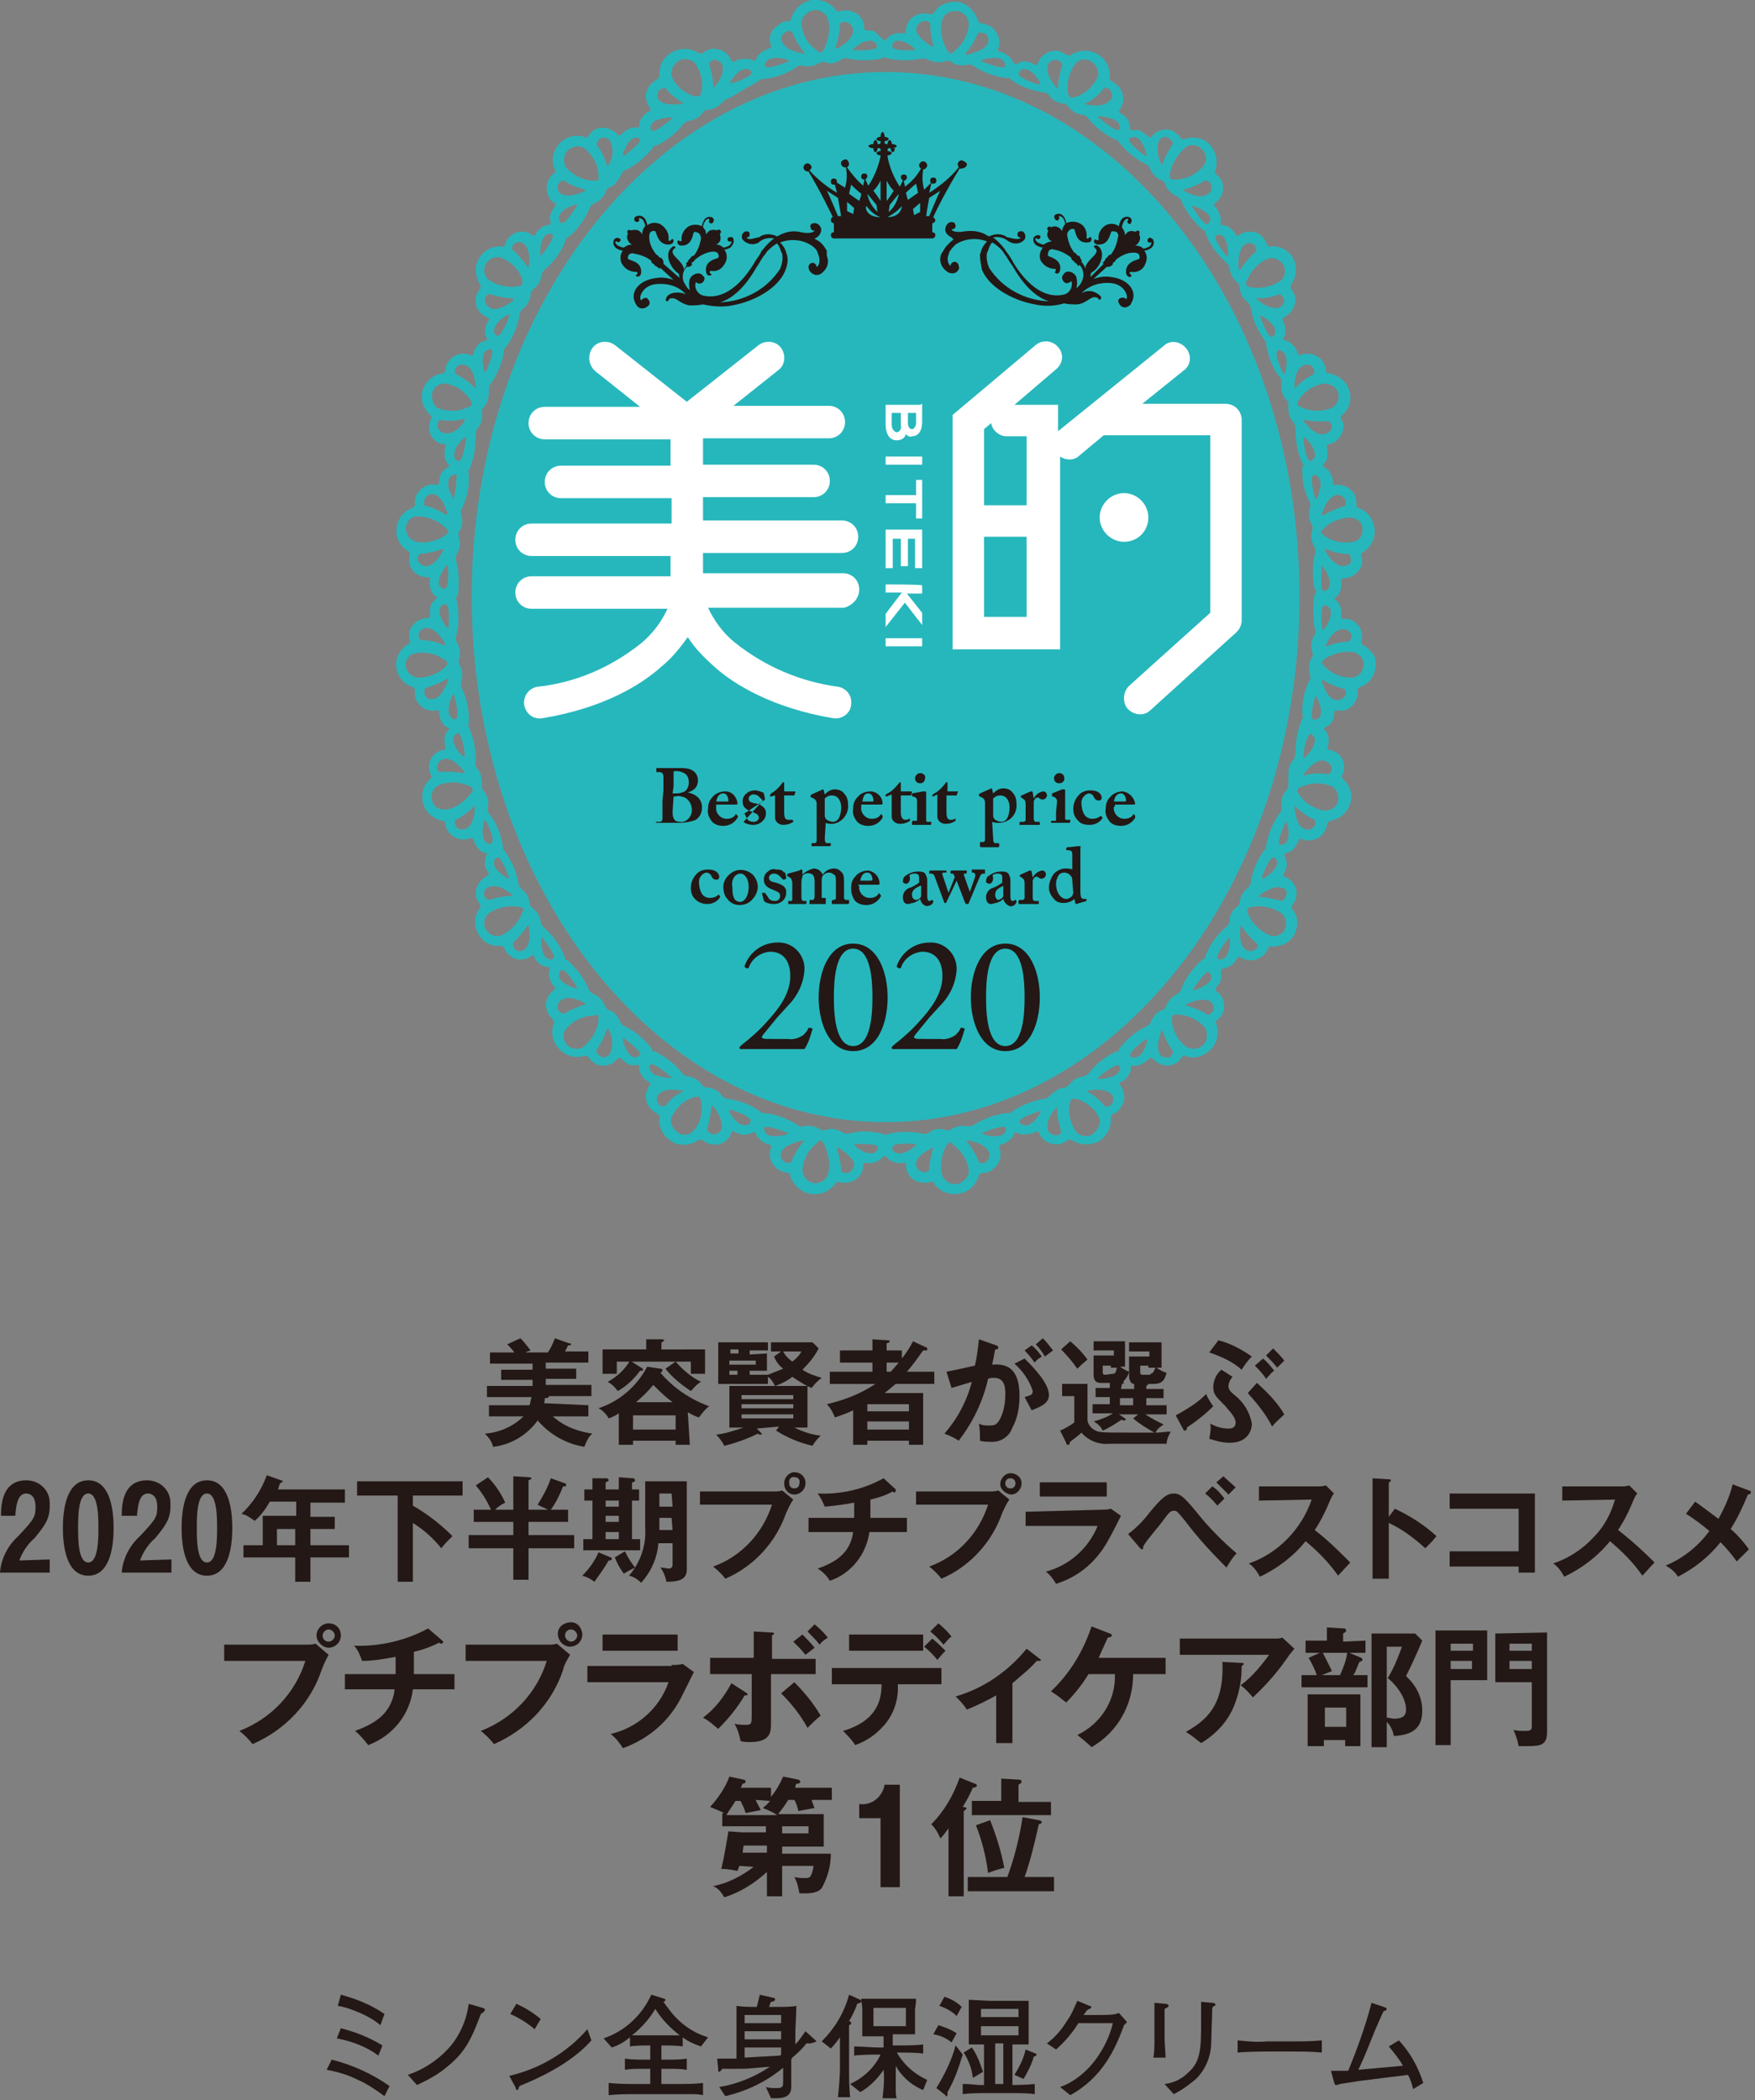 <?xml version="1.0" encoding="utf-8"?>
<!-- Generator: Adobe Illustrator 24.3.0, SVG Export Plug-In . SVG Version: 6.00 Build 0)  -->
<svg version="1.1" id="レイヤー_1" xmlns="http://www.w3.org/2000/svg" xmlns:xlink="http://www.w3.org/1999/xlink" x="0px"
	 y="0px" viewBox="0 0 173 207" style="enable-background:new 0 0 173 207;" xml:space="preserve">
<rect x="0" y="0" width="173" height="207" fill="#808080" stroke="none"/>
<style type="text/css">
	.st0{fill:#231815;}
	.st1{fill:#26B7BC;}
	.st2{fill:#FFFFFF;}
</style>
<g id="レイヤー_1-2">
	<g>
		<path class="st0" d="M37.9,206.6c-0.8-0.6-1.7-1.2-2.6-1.6c-1-0.5-2-0.8-3.1-1l0.5-1c2,0.5,4,1.4,5.7,2.6L37.9,206.6z M37.3,202.6
			c-1.2-0.9-2.6-1.4-4.1-1.7l0.4-1c1.5,0.4,2.8,0.9,4.1,1.7L37.3,202.6z M37.5,199.6c-0.6-0.5-1.3-0.9-2-1.2
			c-0.7-0.3-1.5-0.6-2.2-0.7l0.3-1.1c1.5,0.4,3,1,4.3,1.9L37.5,199.6z"/>
		<path class="st0" d="M47.4,198.5c-0.9,2.4-1.5,3.7-3.2,5.1c-0.9,0.8-2,1.4-3.1,1.9l-0.9-1c1.5-0.5,2.9-1.4,4-2.6
			c1.1-1.2,1.8-2.8,2-4.4l1.4,0.4c0.2,0.1,0.2,0.1,0.2,0.2S47.6,198.4,47.4,198.5z"/>
		<path class="st0" d="M51.2,205.6c0,0.1-0.1,0.2-0.1,0.3c0,0-0.1,0.1-0.1,0.1c-0.1,0-0.1,0-0.2-0.3l-0.6-1.1c3-0.7,5.7-2.3,7.7-4.6
			l0.4,1.1C56.2,203.5,52.7,205,51.2,205.6z M52.7,200c-0.7-0.6-1.5-1.1-2.4-1.5l0.6-1c0.9,0.4,1.7,0.9,2.4,1.5L52.7,200z"/>
		<path class="st0" d="M69.1,201.7c-0.6-0.2-1.3-0.5-1.8-0.9v0.9c-0.6-0.1-1.5-0.1-2.1-0.1v1.4h0.6c0.6,0,1.3,0,1.9-0.1v1.1
			c-0.6-0.1-1.3-0.1-1.9-0.1h-0.6v1.5h1.5c0.9,0,1.8,0,2.6-0.1v1.2c-0.4-0.1-0.9-0.1-1.3-0.1h-5.1c-1,0-2,0-2.9,0.1v-1.2
			c1.1,0.1,1.7,0.1,2.9,0.1h1.2v-1.5h-0.5c-0.8,0-1.4,0-2,0.1v-1.1c0.7,0.1,1.3,0.1,2,0.1h0.5v-1.4c-0.6,0-1.4,0-2,0.1v-0.9
			c-0.5,0.4-1.1,0.8-1.8,1l-0.8-0.9c2.1-0.7,3.8-2.3,4.7-4.3l1.3,0.4c0.1,0,0.1,0.1,0.1,0.1c0,0,0,0,0,0c0,0.1,0,0.1-0.2,0.2
			c0.5,0.7,1,1.4,1.7,2c0.8,0.7,1.7,1.2,2.7,1.5L69.1,201.7z M64.6,198c-0.6,1-1.4,1.9-2.3,2.6c0.3,0,1.2,0,1.6,0h1.4
			c0.6,0,1.2,0,1.7,0C66.1,199.9,65.2,199,64.6,198z"/>
		<path class="st0" d="M79.8,201.4c-0.1,0-0.2,0-0.3,0c-0.4,0.5-0.9,1-1.4,1.4L78,203v2.7c0,0.9-0.7,1.1-1.4,1.1c-0.2,0-0.4,0-0.6,0
			l-0.5-1.1c0.3,0.1,0.7,0.1,1.1,0.1c0.6,0,0.6-0.2,0.6-0.7v-1.3c-1.7,1.4-3.6,2.3-5.7,2.8l-0.6-0.9c1.8-0.3,3.5-1,5-2
			c-1.5,0.1-2,0.2-2.7,0.2l-2,0c-0.1,0.1-0.2,0.3-0.3,0.3c-0.1,0-0.1-0.1-0.1-0.2l-0.1-1.1c0.2,0,0.4,0,0.7,0h1.2v-2.6
			c0-0.6,0-1.9,0-2.6c0.7,0.1,1.3,0.1,2,0.1c0.1-0.4,0.2-0.8,0.3-1.2l1.3,0.3c0.2,0,0.2,0.1,0.2,0.2s-0.2,0.2-0.4,0.2
			c-0.1,0.2-0.1,0.3-0.2,0.5h1.1c0.3,0,1.2,0,1.6-0.1c0,0.8-0.1,2.2-0.1,2.7v1.1c0.4-0.4,0.7-0.9,1-1.3l1,0.9c0,0,0.1,0.1,0.1,0.1
			C80,201.4,79.9,201.4,79.8,201.4z M77,198.6h-3.6v0.8H77V198.6z M77,200.2h-3.6v0.8H77V200.2z M77,201.8h-3.6v1
			c1.6-0.1,1.8-0.1,3.5-0.2l0.1-0.1V201.8z"/>
		<path class="st0" d="M84.5,197.5c-0.2,0.6-0.5,1.2-0.8,1.7c0.2,0.1,0.2,0.1,0.2,0.2s0,0.1-0.2,0.2c0,0.5,0,1,0,1.7v2.6
			c0,1.1,0,1.6,0.1,2.8h-1.2c0.1-1,0.2-2,0.2-3v-2.9c-0.3,0.4-0.5,0.7-0.9,1.1l-0.9-0.7c1.3-1.3,2.2-2.8,2.7-4.6l1.1,0.5
			c0.1,0,0.1,0.1,0.1,0.2C84.8,197.4,84.8,197.4,84.5,197.5z M91,206c-0.7-0.3-1.3-0.7-1.8-1.2c-0.4-0.4-0.7-0.8-0.9-1.2
			c0,1.5,0,1.8,0,2.4c0,0.3,0,0.6,0.1,0.8H87c0.1-0.9,0.2-1.9,0.1-2.8c-0.6,0.9-1.4,1.7-2.3,2.2l-1-0.8c1.3-0.6,2.4-1.6,3-2.9h-0.3
			c-0.4,0-1.5,0-2.3,0.1v-0.9c0.7,0,1.8,0.1,2.3,0.1h0.6v-1.1h-0.9c-0.3,0-0.6,0-1.2,0c0-0.3,0-0.8,0-1.2V198c0-0.3-0.1-0.7-0.1-1
			h3.7c0.4,0,1.3,0,1.7,0c0,0.5-0.1,1-0.1,1v1.3c0,0.3,0,0.5,0,1.2c-0.2,0-0.7,0-1.1,0h-1.1v1.1h0.7c0.5,0,1.6,0,2.3-0.1v0.9
			c-0.6-0.1-2-0.1-2.3-0.1h-0.3c0.7,1.2,1.7,2.1,3,2.7L91,206z M89.3,197.9h-3.2v1.8h3.2V197.9z"/>
		<path class="st0" d="M93.8,201.3c-0.5-0.4-1.1-0.7-1.8-0.8l0.5-0.9c0.6,0.2,1.2,0.4,1.8,0.8L93.8,201.3z M93.4,206.2
			c0,0.1,0,0.1,0,0.2c0,0.1,0,0.2-0.1,0.2c-0.1,0-0.1,0-0.1-0.1l-0.9-0.7c0.8-1.3,1.5-2.7,1.9-4.2l0.7,0.9
			C94.5,203.8,94.1,205,93.4,206.2z M94.3,198.7c-0.5-0.5-1.1-0.8-1.7-1l0.5-0.9c0.6,0.2,1.2,0.5,1.7,1L94.3,198.7z M99.7,206.3
			h-2.4c-0.8,0-1.7,0-2.4,0.1v-1c0.3,0,0.6,0,1.6,0.1c0.2,0,0.4,0,0.5,0v-4c-0.9,0-1,0-1.5,0c0-0.2,0-1.1,0-1.4v-1.6
			c0-0.2,0-1.2,0-1.4l2,0.1h2.2c0.5,0,1.2,0,1.7,0c0,0.3,0,1.1,0,1.4v1.5c0,0.2,0,1.2,0,1.4c-0.5,0-1.1,0-1.6,0v4
			c0.1,0,1.3,0,2.2-0.1v1C101.4,206.3,100.4,206.3,99.7,206.3z M95.9,204.8c-0.1-0.9-0.4-1.7-0.9-2.5l0.8-0.5
			c0.5,0.7,0.8,1.5,1.1,2.4L95.9,204.8z M100.4,198h-3.7v0.8h3.7L100.4,198z M100.4,199.7h-3.7v0.9h3.7L100.4,199.7z M98.9,201.4
			h-0.8v4h0.8V201.4z M101.9,202.7c-0.2,0.8-0.6,1.5-1,2.2l-0.9-0.4c0.5-0.8,0.9-1.6,1.1-2.5l1,0.4c0.1,0.1,0.1,0.1,0.1,0.1
			S102.1,202.7,101.9,202.7L101.9,202.7z"/>
		<path class="st0" d="M110.8,199.6c-0.9,2.5-2.2,5.2-5.3,6.9l-1-0.8c1.4-0.5,2.6-1.5,3.5-2.7c0.8-1.1,1.4-2.3,1.7-3.6h-3.4
			c-0.6,1-1.4,1.9-2.2,2.6l-0.9-0.6c0.8-0.6,1.4-1.3,1.9-2.1c0.5-0.7,0.8-1.4,1.1-2.1l1.2,0.5c0.1,0,0.2,0.1,0.2,0.1
			s-0.1,0.2-0.2,0.2c-0.1,0-0.2,0.1-0.3,0.2c-0.1,0.1-0.1,0.2-0.3,0.4h1.7c1.3,0,1.5-0.1,1.8-0.2l0.8,0.9L110.8,199.6z"/>
		<path class="st0" d="M114.8,198c0,0.3,0,1,0,1.4v1.6c0,0.3,0.1,1.5,0.1,1.8h-1.2c0.1-0.6,0.1-1.2,0.1-1.9v-1.8c0-0.4,0-1.3,0-1.7
			l1.1,0.1c0.2,0,0.3,0.1,0.3,0.2S115,197.9,114.8,198z M119.7,197.7c-0.1,0-0.1,0.1-0.2,0.2c0,0.5-0.1,2.9-0.1,3.3
			c0,1.4-0.5,2.7-1.5,3.7c-0.7,0.6-1.4,1.1-2.2,1.5l-0.9-1c0.9-0.1,1.7-0.5,2.3-1.1c1.3-1.1,1.3-2.5,1.3-5.2c0-1.3,0-1.3,0-1.8
			l1.1,0.1c0.1,0,0.3,0,0.3,0.2C119.9,197.6,119.8,197.7,119.7,197.7L119.7,197.7z"/>
		<path class="st0" d="M127.4,202.2h-2.5c-0.1,0-1.8,0-2.9,0.1v-1.2c1,0.1,1.9,0.2,2.9,0.1h2.5c1,0,1.9,0,2.9-0.1v1.2
			C129.3,202.2,128.4,202.2,127.4,202.2z"/>
		<path class="st0" d="M139.3,205.9c-0.1-0.5-0.3-1-0.5-1.4l-4.8,0.6c-0.6,0.1-1.3,0.2-1.9,0.3c-0.3,0.1-0.3,0.1-0.4,0.1
			s-0.1,0-0.2-0.3l-0.3-1.1c0.6,0,1.1,0,1.7,0c0.9-2.2,1.7-4.4,2.3-6.7l1.2,0.4c0.2,0.1,0.3,0.1,0.3,0.2s-0.1,0.2-0.3,0.2
			c-0.2,0.4-0.7,1.5-1.3,3s-0.6,1.5-1.2,2.8c2.1-0.2,2.3-0.2,4.4-0.4c-0.4-0.7-0.9-1.3-1.4-1.9l1-0.6c1.1,1.2,1.9,2.6,2.4,4.2
			L139.3,205.9z"/>
	</g>
	<path class="st0" d="M58,138.5v1.1h-3.5c1.1,1,2.5,1.5,3.9,1.7c-0.4,0.3-0.6,0.8-0.8,1.3c-1.8-0.3-3.4-1.2-4.6-2.6
		c-1,1.4-2.6,2.4-4.4,2.6c-0.1-0.5-0.4-0.9-0.8-1.3c1.4-0.1,2.8-0.7,3.8-1.7h-3.4v-1.1h4c0.1-0.3,0.1-0.5,0.2-0.8H48v-1.1h4.5V136
		h-3.1v-1h3.1v-0.6h-4.2v-1.1h2.4c-0.2-0.3-0.4-0.5-0.7-0.8l1.3-0.6c0.4,0.4,0.7,0.8,1,1.2c-0.2,0.1-0.4,0.1-0.5,0.2H54
		c0.3-0.4,0.5-0.9,0.7-1.4l1.4,0.5c0.1,0,0.2,0,0.2,0.1s-0.2,0.1-0.3,0.1c-0.1,0.2-0.2,0.4-0.3,0.6H58v1.1h-4.2v0.6h3v1h-3v0.6h4.5
		v1.1h-4.2c0,0.2-0.2,0.2-0.4,0.2c0,0.2,0,0.4-0.1,0.5L58,138.5z"/>
	<path class="st0" d="M68,142.4h-1.4v-0.4h-4.2v0.4h-1.4v-3.1c-0.3,0.2-0.7,0.4-1,0.5c-0.2-0.4-0.6-0.8-1-1c2.1-0.7,3.8-2.2,4.8-4.1
		l1.3,0.2c0.2,0,0.2,0.1,0.2,0.2s-0.2,0.2-0.2,0.2c1.3,1.5,2.9,2.6,4.8,3.3c-0.4,0.3-0.7,0.7-1,1.1c-0.4-0.1-0.7-0.3-1.1-0.5
		L68,142.4z M69.5,133v2.4h-1.4v-1.2h-7.3v1.2h-1.4V133h4.3v-1h1.5c0.2,0,0.3,0.1,0.3,0.1s-0.2,0.2-0.3,0.2v0.7H69.5z M63.2,134.8
		c0.1,0,0.1,0.1,0.2,0.2c0,0.1-0.1,0.1-0.3,0.1c-0.6,0.8-1.3,1.5-2.2,2c-0.3-0.4-0.6-0.7-1-0.9c0.9-0.5,1.7-1.2,2.2-2.1L63.2,134.8z
		 M66.6,140.9v-1.4h-4.2v1.4H66.6z M66.3,138.2c-0.7-0.5-1.3-1.1-1.9-1.7c-0.5,0.6-1.1,1.2-1.7,1.7H66.3z M66.6,134.2
		c0.7,0.8,1.5,1.5,2.5,2c-0.4,0.2-0.7,0.6-1,0.9c-0.9-0.6-1.8-1.3-2.5-2.2L66.6,134.2z"/>
	<path class="st0" d="M74.6,140.8l0.4,0.4c0,0,0.1,0.1,0.1,0.1c0,0.1-0.1,0.1-0.1,0.1c-0.1,0-0.2,0-0.3-0.1c-1,0.5-2.1,0.9-3.3,1.2
		c-0.2-0.4-0.5-0.8-0.8-1.1c0.9-0.1,1.8-0.4,2.7-0.7h-1.4v-4.1h7.7v4.1h-1.3c0.8,0.4,1.7,0.7,2.6,0.8c-0.3,0.3-0.6,0.6-0.8,1
		c-1.3-0.3-2.5-0.8-3.6-1.5l0.3-0.4L74.6,140.8z M75.6,133.4v1.7h-1.7v0.4h1.8c0.5-0.2,1-0.4,1.5-0.6c-0.4-0.3-0.7-0.7-0.9-1.2
		l0.7-0.5H76v-0.9h4.1l0.6,0.6c-0.4,0.8-1,1.5-1.6,2.1c0.6,0.4,1.2,0.6,1.9,0.8c-0.4,0.3-0.7,0.6-1,1c-0.7-0.3-1.3-0.7-1.9-1.1
		c-0.5,0.4-1.1,0.7-1.7,0.9c-0.2-0.4-0.4-0.7-0.7-0.9v0.7h-4.9v-4.1h4.9v0.8h-1.8v0.4L75.6,133.4z M72.8,133.4v-0.4h-0.8v0.4H72.8z
		 M71.9,134.1v0.4h2.6v-0.4H71.9z M71.9,135.1v0.4h0.8v-0.4H71.9z M73.1,137.9h5.1v-0.4h-5.1V137.9z M78.2,138.4h-5.1v0.4h5.1V138.4
		z M78.2,139.4h-5.1v0.4h5.1V139.4z M77.2,133.2c0.2,0.4,0.5,0.7,0.9,1c0.4-0.3,0.7-0.6,0.9-1H77.2z"/>
	<path class="st0" d="M91.3,132.8c0.1,0,0.1,0.1,0.1,0.2s0,0.1-0.2,0.1h-0.2c-0.5,0.7-1,1.4-1.6,2.1h2.7v1.2h-3.8
		c-0.4,0.3-0.7,0.6-1.1,0.9H91v5.1h-1.4V142h-4.1v0.4h-1.4V139c-0.6,0.3-1.2,0.5-1.8,0.7c-0.2-0.5-0.4-0.9-0.8-1.3
		c1.7-0.4,3.3-1,4.8-2h-4.5v-1.2H86v-0.9h-3.2v-1.2H86V132l1.5,0.1c0.1,0,0.2,0,0.2,0.1s0,0.1-0.3,0.2v0.7h1.5v0.8
		c0.4-0.5,0.8-1.1,1.1-1.7L91.3,132.8z M89.6,139.1v-0.7h-4.1v0.7H89.6z M89.6,140.9v-0.8h-4.1v0.8H89.6z M87.8,135.2
		c0.3-0.3,0.5-0.6,0.8-0.9h-1.2v0.9H87.8z"/>
	<path class="st0" d="M98.2,132.6c0.1,0,0.2,0.1,0.2,0.2s0,0.2-0.3,0.2c-0.1,0.5-0.2,1.1-0.3,1.5c1.3-0.1,2.7,0.2,2.7,3.1
		c0,1.1-0.2,2.2-0.7,3.1c-0.3,0.9-1.2,1.5-2.2,1.4c-0.3,0-0.7,0-1-0.1c0-0.6,0-1.1-0.1-1.7c0.3,0.2,0.7,0.2,1,0.2
		c0.5,0,0.8,0,1.2-0.9c0.3-0.7,0.4-1.5,0.4-2.2c0-0.5,0-1.6-1.1-1.6c-0.2,0-0.4,0-0.6,0.1c-0.5,2.2-1.5,4.3-2.9,6.1
		c-0.4-0.3-0.9-0.5-1.4-0.7c1.3-1.5,2.2-3.2,2.7-5.1c-0.7,0.2-1.3,0.4-2,0.6l-0.5-1.6c0.5-0.1,2.4-0.5,2.8-0.6
		c0.2-0.8,0.3-1.7,0.4-2.6L98.2,132.6z M101,133.9c0.8,0.8,2.4,2.4,2.4,3.6c0,0.9-1,1.2-1.7,1.5c-0.2-0.4-0.5-0.9-0.7-1.3
		c0.6-0.2,0.8-0.2,0.8-0.6c-0.3-1-1-2-1.8-2.7L101,133.9z M101.7,132.6c0.4,0.3,0.7,0.7,1,1.1c-0.3,0.2-0.5,0.3-0.7,0.6
		c-0.3-0.4-0.6-0.8-1-1.2L101.7,132.6z M102.8,131.9c0.4,0.4,0.7,0.8,1,1.2l-0.8,0.6c-0.3-0.5-0.6-0.9-0.9-1.2L102.8,131.9z"/>
	<path class="st0" d="M110.5,136.9h1.3v-0.5c-0.2,0-0.3-0.1-0.4-0.3c-0.1-0.2-0.1-0.4-0.1-0.6v-1.8h2v-0.5h-2v-0.9h3.2v2.5H114
		c0.3,0.2,0.6,0.4,1,0.5c-0.2,0.7-0.4,1.1-1.3,1.1h-0.5c0,0.1-0.1,0.1-0.2,0.2v0.3h1.7v0.9H113v0.7h2v0.9h-2.1
		c0.6,0.4,1.2,0.7,1.8,1c-0.3,0.2-0.6,0.4-0.8,0.8c0.7,0,1-0.1,1.5-0.1c-0.2,0.4-0.4,0.8-0.4,1.2h-5.6c-1.1,0.1-2.1-0.3-2.8-1.1
		c-0.4,0.4-1,0.8-1.1,0.9s0,0.3-0.2,0.3s-0.2-0.1-0.2-0.2l-0.6-1.2c0.5-0.2,1-0.5,1.4-0.8v-2.6h-1.2v-1.2h2.5v3.6
		c0.1,0.5,0.4,0.8,0.8,1c0.4,0.2,0.6,0.2,4.3,0.2c0.8,0,1.2,0,1.5,0c-0.7-0.4-1.4-0.8-2.1-1.4l0.5-0.4h-1.9l0.6,0.4
		c0,0,0.1,0.1,0.1,0.1s-0.1,0.1-0.2,0.1c-0.1,0-0.2,0-0.2-0.1c-0.6,0.4-1.2,0.8-1.9,1.1c-0.2-0.4-0.5-0.7-0.9-0.9
		c0.7-0.2,1.3-0.4,1.9-0.8h-2v-0.9h1.7v-0.7h-1.4v-0.9h1.4v-0.5h-0.8c-0.3,0-0.8,0-0.8-0.8v-1.9h2v-0.5h-2v-0.9h3.1v2.5h-0.5
		c0.3,0.2,0.6,0.4,0.9,0.5c-0.1,0.4-0.3,0.7-0.6,1c0.1,0,0.1,0.1,0.1,0.1s-0.1,0.1-0.2,0.1L110.5,136.9z M105.5,132.2
		c0.6,0.5,1.2,1.1,1.7,1.8c-0.6,0.5-0.7,0.6-1,0.9c-0.5-0.7-1-1.3-1.6-1.9L105.5,132.2z M109.7,135.4c0.2,0,0.3-0.1,0.4-0.6h-0.6
		v-0.2h-0.8v0.6c0,0.3,0.1,0.3,0.3,0.3L109.7,135.4z M111.7,137.8h-1.3v0.7h1.3V137.8z M113.4,135.4c0.3,0,0.4-0.4,0.5-0.6h-0.7
		v-0.2h-0.8v0.6c0,0.2,0,0.3,0.3,0.3H113.4z"/>
	<path class="st0" d="M115.9,139.5c1.1-0.6,2.1-1.2,3-2.1c0.2,0.5,0.6,1.1,0.7,1.2c-0.8,0.8-1.7,1.5-2.6,2.1c0,0.1,0,0.3-0.2,0.3
		s-0.1-0.1-0.2-0.2L115.9,139.5z M121.5,135.7c-0.2,0.2-0.4,0.6-0.4,0.9c0,0.3,0.1,0.5,0.6,0.9c0.9,0.7,1.5,1.7,1.7,2.8
		c0,0.7-0.4,1.9-2.2,1.9c-0.7,0-1.4-0.2-2-0.4c0.1-0.5,0.2-1,0.1-1.5c0.5,0.3,1.1,0.5,1.8,0.5c0.2,0,0.7,0,0.7-0.6s-0.8-1.3-1-1.6
		c-1-1-1.2-1.2-1.2-1.9c0-0.6,0.3-1.3,0.8-1.7L121.5,135.7z M120.1,132.1c1.2,0.3,2.3,0.9,3.3,1.6c-0.4,0.4-0.7,0.8-1,1.3
		c-0.9-0.8-2-1.3-3.2-1.7L120.1,132.1z M123.9,136.3c1,0.9,2,1.9,2.7,3.1c-0.4,0.4-0.8,0.7-1.2,1.2c-0.6-1.2-1.5-2.3-2.4-3.3
		L123.9,136.3z M124.5,133.9c0.4,0.3,0.8,0.8,1.1,1.2c-0.3,0.2-0.5,0.5-0.8,0.8c-0.3-0.5-0.7-0.9-1.1-1.3L124.5,133.9z M125.5,132.9
		c0.4,0.4,0.8,0.8,1.1,1.2c-0.3,0.3-0.4,0.4-0.7,0.7c-0.3-0.4-0.7-0.8-1.1-1.2L125.5,132.9z"/>
	<path class="st0" d="M4.9,153.7v1.3H0c0.1-1.4,0.8-2.7,1.8-3.6c1.6-1.7,1.7-1.9,1.7-2.9c0-1.2-0.7-1.3-0.9-1.3
		c-0.9,0-1,1.2-1.1,2.2H0.1c0-1.1,0.1-3.5,2.5-3.5c1.3,0,2.3,1,2.3,2.2c0,0.1,0,0.2,0,0.4c0,1.2-0.5,1.9-1.5,3.1
		c-0.7,0.6-1.2,1.4-1.5,2.2L4.9,153.7z"/>
	<path class="st0" d="M11.2,150.6c0,1.7-0.3,4.7-2.5,4.7s-2.5-3-2.5-4.7s0.3-4.7,2.5-4.7S11.2,148.9,11.2,150.6z M7.7,150.6
		c0,1.1,0,3.4,1,3.4s1-2.4,1-3.4s0-3.4-1-3.4S7.7,149.5,7.7,150.6z"/>
	<path class="st0" d="M16.9,153.7v1.3H12c0.1-1.4,0.8-2.7,1.8-3.6c1.6-1.7,1.7-1.9,1.7-2.9c0-1.2-0.7-1.3-0.9-1.3
		c-0.9,0-1,1.2-1.1,2.2h-1.5c0-1.1,0.1-3.5,2.5-3.5c1.3,0,2.3,1,2.3,2.2c0,0.1,0,0.2,0,0.4c0,1.2-0.5,1.9-1.5,3.1
		c-0.7,0.6-1.2,1.4-1.5,2.2L16.9,153.7z"/>
	<path class="st0" d="M22.9,150.6c0,1.7-0.3,4.7-2.5,4.7s-2.5-3-2.5-4.7s0.3-4.7,2.5-4.7S22.9,148.9,22.9,150.6z M19.4,150.6
		c0,1.1,0,3.4,1,3.4s1-2.4,1-3.4s0-3.4-1-3.4S19.4,149.5,19.4,150.6z"/>
	<path class="st0" d="M30.6,149.5h2.4v1.2h-2.4v1.6h3.8v1.2h-3.8v2.4h-1.5v-2.4H24v-1.2h1.9v-2.9h3.3v-1.4h-2.6
		c-0.4,0.7-0.9,1.4-1.5,1.9c-0.4-0.3-0.8-0.6-1.3-0.7c1.1-1,2-2.4,2.5-3.8l1.4,0.5c0.1,0,0.2,0.1,0.2,0.1s-0.1,0.1-0.3,0.2l-0.2,0.6
		H34v1.3h-3.4V149.5z M29.1,150.7h-1.8v1.6h1.8V150.7z"/>
	<path class="st0" d="M40.7,148.4c1.4,0.8,2.7,1.8,3.9,3c-0.4,0.4-0.8,0.8-1.1,1.2c-0.8-1-1.7-1.8-2.8-2.5v5.8h-1.5v-8.5h-4V146
		h10.4v1.4h-4.9L40.7,148.4z"/>
	<path class="st0" d="M50.6,148.9v-3.4l1.6,0.1c0.1,0,0.2,0.1,0.2,0.1s0,0.1-0.3,0.2v2.9H54c-0.3-0.2-0.7-0.3-1-0.5
		c0.5-0.8,1-1.7,1.3-2.6l1.4,0.5c0.1,0,0.1,0.1,0.1,0.2c0,0.1,0,0.1-0.3,0.1c-0.3,0.8-0.7,1.6-1.2,2.3H56v1.2h-3.9v1.3h4.5v1.3h-4.5
		v3.1h-1.5v-3.1h-4.4v-1.3h4.4v-1.3h-3.9v-1.2h1.7c-0.4-0.9-0.9-1.7-1.5-2.4l1.2-0.8c0.7,0.7,1.3,1.6,1.7,2.5
		c-0.4,0.2-0.7,0.4-1,0.7H50.6z"/>
	<path class="st0" d="M60,153.8c-0.4,0.7-0.9,1.4-1.4,2.1c-0.4-0.3-0.8-0.5-1.2-0.6c0.7-0.7,1.2-1.4,1.6-2.3l1.2,0.5
		c0.1,0,0.1,0.1,0.1,0.2C60.3,153.8,60.1,153.8,60,153.8z M57.5,152.8v-1.1h0.9v-3.8h-0.8v-1.1h0.8v-1.1h1.4c0.1,0,0.2,0.1,0.2,0.2
		s-0.1,0.1-0.3,0.2v0.7H61v-1.2l1.4,0.1c0.1,0,0.2,0.1,0.2,0.2s-0.1,0.2-0.3,0.2v0.7H63v1.1h-0.7v3.8h0.8v1.1L57.5,152.8z M61,147.9
		h-1.3v0.6H61V147.9z M61,149.4h-1.3v0.6H61V149.4z M61,151h-1.3v0.7H61V151z M65.7,155.9c-0.1-0.5-0.3-1-0.6-1.4
		c0.3,0,0.7,0.1,0.8,0.1s0.4,0,0.4-0.4v-2.1h-1.4c-0.1,1.4-0.7,2.8-1.7,3.9c-0.3-0.3-0.7-0.6-1.2-0.7c0.2-0.2,0.4-0.5,0.6-0.8
		c-0.4,0.2-0.8,0.4-1.1,0.6c-0.4-0.5-0.7-1.1-0.9-1.6l1-0.6c0.3,0.6,0.6,1.1,1,1.6c0.7-1.1,1.1-2.5,1-3.9V146h4.1v8.7
		C67.7,155.7,66.9,155.9,65.7,155.9L65.7,155.9z M66.2,149.6H65v0.8c0,0,0,0.4,0,0.4h1.3L66.2,149.6z M66.2,147.2H65v1.3h1.3
		L66.2,147.2z"/>
	<path class="st0" d="M76.3,147c0.3,0,0.5,0,0.8-0.1l1.1,0.9c-0.3,0.4-0.5,0.9-0.7,1.3c-1,2.9-3.2,5.3-6,6.5
		c-0.3-0.4-0.7-0.8-1.2-1.2c2.8-1,4.9-3.3,5.8-6.1h-7.1V147H76.3z M79.4,146.2c0,0.6-0.5,1.1-1.1,1.1c-0.6,0-1-0.5-1-1.1
		c0-0.6,0.5-1.1,1-1.1c0.6,0,1,0.4,1.1,0.9C79.4,146.1,79.4,146.2,79.4,146.2L79.4,146.2z M77.8,146.2c0,0.3,0.2,0.5,0.5,0.5
		c0,0,0,0,0,0c0.3,0,0.5-0.2,0.5-0.5c0,0,0,0,0,0c0.1-0.3-0.1-0.6-0.4-0.6c-0.3-0.1-0.6,0.1-0.6,0.4C77.8,146,77.8,146.1,77.8,146.2
		L77.8,146.2z"/>
	<path class="st0" d="M85.8,149.6h3.6v1.4h-3.7c-0.3,2.2-1.8,4.1-3.9,4.8c-0.3-0.5-0.7-0.9-1.2-1.2c1.4-0.5,3.2-1.3,3.5-3.6h-4.4
		v-1.4h4.5v-1.5c-1,0.2-1.9,0.3-2.9,0.4c-0.2-0.5-0.4-0.9-0.7-1.3c2.3,0.1,4.5-0.4,6.5-1.5l1.2,1.1c0,0,0,0.1,0,0.1
		c0,0.1-0.1,0.2-0.1,0.2c0,0,0,0,0,0c-0.1,0-0.1,0-0.2-0.1c-0.7,0.4-1.4,0.6-2.2,0.8L85.8,149.6z"/>
	<path class="st0" d="M97.6,147c0.3,0,0.5,0,0.8-0.1l1.1,0.9c-0.3,0.4-0.5,0.9-0.7,1.3c-1,2.9-3.2,5.3-6,6.5
		c-0.3-0.4-0.7-0.8-1.2-1.2c2.8-1,4.9-3.3,5.8-6.1h-7.1V147H97.6z M100.7,146.2c0,0.6-0.5,1.1-1,1.1s-1.1-0.5-1.1-1
		c0-0.6,0.5-1.1,1-1.1c0,0,0,0,0,0C100.2,145.2,100.7,145.6,100.7,146.2L100.7,146.2z M99.1,146.2c0,0.3,0.2,0.5,0.5,0.5
		c0,0,0,0,0,0c0.3,0,0.5-0.2,0.5-0.5c0,0,0,0,0,0c0-0.3-0.2-0.5-0.5-0.5c0,0,0,0,0,0C99.3,145.7,99.1,145.9,99.1,146.2
		C99.1,146.2,99.1,146.2,99.1,146.2L99.1,146.2z"/>
	<path class="st0" d="M108.5,148.8c0.3,0,0.7,0,1-0.1l1,0.7c-0.2,0.4-1,2-1.2,2.3c-1.1,2.1-2.9,3.7-5.2,4.4c-0.3-0.5-0.6-0.9-1-1.2
		c2.3-0.6,4.2-2.3,5.1-4.5h-7.1v-1.4L108.5,148.8z M109.1,146.1v1.4h-6.6v-1.4H109.1z"/>
	<path class="st0" d="M111.2,151.2c0.8-0.6,1.5-1.3,2.1-2.1c1.3-1.6,1.8-1.9,2.4-1.9s1,0.3,2.3,1.9c1.2,1.5,2.5,2.8,3.9,4
		c-0.4,0.4-0.7,0.9-1,1.4c-1.4-1.4-2.8-2.9-4-4.5c-0.9-1.1-0.9-1.1-1.2-1.1s-0.5,0.2-1,0.9s-1.6,1.9-2,2.6c0,0.1,0,0.3-0.1,0.3
		s-0.1,0-0.2-0.1L111.2,151.2z M119.5,146.5c0.5,0.3,0.9,0.8,1.2,1.2c-0.1,0.1-0.5,0.5-0.7,0.7c-0.4-0.5-0.8-0.9-1.2-1.2
		L119.5,146.5z M120.6,145.5c0.4,0.4,0.8,0.7,1.2,1.1c-0.2,0.2-0.5,0.5-0.7,0.7c-0.4-0.4-0.8-0.8-1.2-1.2L120.6,145.5z"/>
	<path class="st0" d="M124.1,147.9v-1.4h5.8c0.3,0,0.5,0,0.8-0.1l0.8,0.8c-0.2,0.2-0.3,0.5-0.4,0.7c-0.4,1-0.9,2-1.5,2.9
		c1.3,1,2.4,2.1,3.5,3.2l-1.2,1.3c-0.9-1.3-2-2.4-3.2-3.4c-1.2,1.5-2.8,2.7-4.5,3.5c-0.3-0.5-0.6-1-1.1-1.3c2.9-1,5.2-3.4,6.2-6.3
		L124.1,147.9z"/>
	<path class="st0" d="M137.5,148.7c1.5,0.7,2.9,1.6,4.1,2.7c-0.4,0.5-0.6,0.7-1.1,1.2c-1.1-1-2.3-1.9-3.6-2.5v5.5h-1.6v-9.9l1.6,0.1
		c0.1,0,0.2,0,0.2,0.1s-0.1,0.2-0.2,0.2v3.4L137.5,148.7z"/>
	<path class="st0" d="M142.9,154.4v-1.5h6.8v-4.2h-6.8v-1.5h8.4v7.8h-1.6v-0.6H142.9z"/>
	<path class="st0" d="M154,147.9v-1.4h5.8c0.3,0,0.5,0,0.8-0.1l0.8,0.8c-0.2,0.2-0.3,0.5-0.4,0.7c-0.4,1-0.9,2-1.5,2.9
		c1.3,1,2.5,2.1,3.6,3.2c-0.4,0.4-1,1.1-1.2,1.3c-0.9-1.3-2-2.4-3.2-3.4c-1.2,1.5-2.8,2.7-4.5,3.5c-0.3-0.5-0.6-1-1.1-1.3
		c1.5-0.5,2.9-1.4,4-2.6c1-1,1.7-2.3,2.1-3.7L154,147.9z"/>
	<path class="st0" d="M172.4,146.9c0.1,0,0.2,0.1,0.2,0.2s-0.1,0.2-0.3,0.2c-0.5,1.2-1,2.3-1.7,3.4c0.7,0.6,1.3,1.3,1.8,2
		c-0.4,0.4-0.8,0.8-1.2,1.2c-0.5-0.7-1-1.3-1.6-1.9c-1.1,1.4-2.6,2.6-4.2,3.4c-0.3-0.5-0.7-0.8-1.2-1.1c1.7-0.7,3.2-1.9,4.3-3.4
		c-0.7-0.6-1.5-1.2-2.3-1.7l0.9-1.2c0.7,0.5,1.5,1.1,2.3,1.7c0.6-1.1,1.1-2.2,1.4-3.4L172.4,146.9z"/>
	<path class="st0" d="M30.2,162.1c0.3,0,0.6,0,0.9-0.1l1.3,1.1c-0.3,0.5-0.5,1-0.7,1.5c-1.1,3.3-3.6,5.9-6.8,7.3
		c-0.4-0.5-0.8-0.9-1.3-1.3c3.1-1.2,5.5-3.7,6.5-6.9h-8v-1.6H30.2z M33.6,161.2c0,0.7-0.6,1.2-1.2,1.2s-1.2-0.6-1.2-1.2
		c0-0.6,0.5-1.2,1.2-1.2C33.1,160,33.6,160.5,33.6,161.2C33.6,161.2,33.6,161.2,33.6,161.2z M31.8,161.2c0,0.3,0.2,0.6,0.6,0.6
		c0,0,0,0,0,0c0.3,0,0.6-0.3,0.6-0.6c0-0.3-0.3-0.6-0.6-0.6C32.1,160.6,31.8,160.9,31.8,161.2C31.8,161.2,31.8,161.2,31.8,161.2z"/>
	<path class="st0" d="M40.8,165h4v1.5h-4.1c-0.3,2.5-2,4.6-4.4,5.5c-0.4-0.5-0.8-1-1.3-1.4c1.6-0.6,3.6-1.5,3.9-4.1H34V165h5v-1.7
		c-1.1,0.2-2.2,0.4-3.3,0.4c-0.2-0.5-0.4-1.1-0.8-1.5c2.5,0.1,5.1-0.5,7.3-1.7l1.4,1.2c0,0,0.1,0.1,0.1,0.1c0,0.1-0.1,0.2-0.2,0.2
		c-0.1,0-0.1,0-0.2-0.1c-0.8,0.4-1.6,0.7-2.5,0.9L40.8,165z"/>
	<path class="st0" d="M54,162.1c0.3,0,0.6,0,0.9-0.1l1.3,1.1c-0.3,0.5-0.6,1-0.7,1.5c-1.1,3.3-3.6,5.9-6.8,7.3
		c-0.4-0.5-0.8-0.9-1.3-1.3c3.1-1.2,5.5-3.7,6.5-6.9h-8v-1.6H54z M57.4,161.2c-0.1,0.7-0.6,1.1-1.3,1.1c-0.6-0.1-1-0.5-1.1-1.1
		c-0.1-0.7,0.4-1.2,1.1-1.3c0.7-0.1,1.2,0.4,1.3,1.1C57.4,161.1,57.4,161.1,57.4,161.2z M55.7,161.2c0,0.3,0.3,0.6,0.6,0.6
		c0.3,0,0.6-0.3,0.6-0.6c0,0,0,0,0,0c0-0.3-0.3-0.6-0.6-0.6c0,0,0,0,0,0C55.9,160.6,55.7,160.9,55.7,161.2L55.7,161.2z"/>
	<path class="st0" d="M66.2,164.1c0.4,0,0.7,0,1.1-0.1l1.1,0.8c-0.2,0.4-1.1,2.2-1.3,2.6c-1.2,2.3-3.2,4-5.7,4.9
		c-0.3-0.5-0.7-1-1.2-1.4c2.6-0.6,4.8-2.5,5.7-5.1h-8v-1.6H66.2z M66.8,161.1v1.6h-7.4v-1.6H66.8z"/>
	<path class="st0" d="M73.5,166.8c0.1,0.1,0.2,0.1,0.2,0.2s-0.2,0.1-0.3,0.1c-0.7,1.2-1.6,2.3-2.6,3.3c-0.5-0.4-0.9-0.8-1.5-1.1
		c1.2-0.9,2.1-2.1,2.8-3.4L73.5,166.8z M74.3,160.8l1.7,0.1c0.2,0,0.3,0,0.3,0.1s-0.1,0.1-0.2,0.2v2.3h4.3v1.5H76v4.8
		c0,0.9,0,1.9-2.1,1.9c-0.2,0-0.6,0-0.9-0.1c-0.1-0.6-0.3-1.2-0.6-1.7c0.4,0.1,0.8,0.1,1.2,0.1c0.5,0,0.5-0.2,0.5-1V165H70v-1.6h4.3
		L74.3,160.8z M78.3,165.8c1,1,1.9,2.1,2.6,3.3c-0.4,0.3-1,0.9-1.3,1.2c-0.7-1.3-1.6-2.4-2.6-3.4L78.3,165.8z M79.1,161.1
		c0.4,0.4,0.8,0.8,1.2,1.3l-0.9,0.7c-0.4-0.5-0.8-0.9-1.2-1.3L79.1,161.1z M80.3,160.1c0.5,0.4,0.9,0.8,1.3,1.3
		c-0.3,0.2-0.6,0.4-0.8,0.7c-0.4-0.5-0.8-0.9-1.2-1.3L80.3,160.1z"/>
	<path class="st0" d="M82,166v-1.6h10.8v1.6h-4.3c0.1,1.5-0.4,3-1.4,4.1c-0.8,0.9-1.7,1.5-2.8,1.9c-0.3-0.5-0.8-1-1.2-1.4
		c3.4-1,3.8-3.1,3.8-4.6L82,166z M91,161.1v1.6h-7.3v-1.6H91z M91.9,161.5c0.5,0.4,0.9,0.8,1.3,1.2c-0.2,0.2-0.2,0.2-0.8,0.9
		c-0.4-0.5-0.8-0.9-1.3-1.3L91.9,161.5z M92.5,160c0.5,0.4,0.9,0.8,1.3,1.3c-0.3,0.2-0.5,0.5-0.8,0.8c-0.4-0.5-0.8-0.9-1.3-1.3
		L92.5,160z"/>
	<path class="st0" d="M99.8,171.8h-1.6v-4.7c-0.9,0.5-1.9,1-2.9,1.4c-0.3-0.5-0.7-0.9-1.1-1.3c2.8-0.8,5.2-2.5,7-4.7l1.3,1
		c0.1,0,0.1,0.1,0.1,0.1c0,0.1-0.1,0.1-0.2,0.1h-0.2c-0.7,0.8-1.6,1.5-2.4,2.2V171.8z"/>
	<path class="st0" d="M107.3,165c-0.6,1-1.4,2-2.2,2.8c-0.5-0.4-1-0.8-1.5-1.1c1.9-1.8,3.2-4,4-6.4l1.8,0.7c0.1,0,0.2,0.1,0.2,0.2
		s-0.2,0.2-0.4,0.2c-0.3,0.7-0.6,1.3-0.9,2h6.6v1.6h-3.2c0,3-1.5,5.7-4.1,7.2c-0.4-0.4-0.9-0.8-1.4-1.2c2.3-1.1,3.8-3.4,3.7-6
		L107.3,165z"/>
	<path class="st0" d="M125.7,161.5c0.2,0,0.5,0,0.7-0.1l1.2,1.1c-0.2,0.2-0.3,0.4-0.5,0.6c-1,1.5-2.2,2.9-3.6,4.2
		c-0.4-0.5-0.8-0.9-1.2-1.2c1.1-0.8,2-1.9,2.8-3h-8.8v-1.6L125.7,161.5z M122.4,163.9c0.1,0,0.2,0,0.2,0.1s-0.2,0.2-0.2,0.2
		c0,1.3-0.2,2.5-0.7,3.8c-0.6,1.6-1.8,2.9-3.3,3.8c-0.5-0.4-1-0.8-1.5-1.1c1.9-1.1,3.8-2.5,3.6-6.9L122.4,163.9z"/>
	<path class="st0" d="M134.6,161.7v1.2H133l1.2,0.5c0.1,0.1,0.1,0.1,0.1,0.2s-0.2,0.2-0.3,0.2c-0.2,0.4-0.3,0.9-0.6,1.3h1.4v1.2
		h-6.5v-1.2h1.5c-0.2-0.6-0.5-1.2-0.8-1.7l1.1-0.5h-1.4v-1.2h2.1v-1.3l1.7,0.1c0.1,0,0.2,0.1,0.2,0.2s-0.1,0.2-0.3,0.3v0.8
		L134.6,161.7z M134.2,172.1h-1.6v-0.6h-2.1v0.6h-1.6V167h5.2V172.1z M130.4,162.9c0.3,0.6,0.6,1.2,0.9,1.8l-1,0.4h1.8
		c0.3-0.7,0.6-1.4,0.7-2.2H130.4z M130.6,168.3v1.9h2.1v-1.9H130.6z M140.2,161.7c-0.5,1.2-1,2.3-1.6,3.5c1,0.9,1.6,2.1,1.6,3.4
		c0,1.4-0.6,2.4-2.8,2.5c-0.1-0.5-0.3-1-0.7-1.4v2.5h-1.5V161h4.3L140.2,161.7z M136.7,162.3v7c0.3,0,0.6,0.1,0.7,0.1
		c1,0,1.2-0.4,1.2-0.9c0-1.5-1.5-2.9-1.8-3.1c0.6-1,1-2,1.4-3.1L136.7,162.3z"/>
	<path class="st0" d="M146.6,160.8v4.8H143v6.4h-1.5v-11.3H146.6z M145.2,162.7V162H143v0.7L145.2,162.7z M143,163.7v0.8h2.1v-0.8
		H143z M152.5,160.9v9.8c0,1.3-0.6,1.4-2,1.4c-0.5,0-0.6,0-0.8,0c-0.1-0.6-0.3-1.1-0.5-1.6c0.4,0.1,0.7,0.1,1.1,0.1
		c0.4,0,0.7,0,0.7-0.4v-4.4h-3.6v-4.8L152.5,160.9z M151,162.7V162h-2.2v0.7L151,162.7z M148.8,163.7v0.8h2.2v-0.8H148.8z"/>
	<path class="st0" d="M72.9,183.9c-0.1,0.2-0.1,0.2-0.2,0.5c-0.5-0.1-1-0.2-1.6-0.2c0.3-1.2,0.5-2.5,0.7-3.7l1.4,0.1h2.3V180h-4.3
		v-1.3h0.2c-0.4-0.2-0.9-0.4-1.4-0.6c0.8-0.9,1.5-1.9,1.9-3l1.4,0.3c0.1,0,0.2,0.1,0.2,0.2s-0.1,0.2-0.3,0.2
		c-0.1,0.2-0.1,0.3-0.2,0.4h3v0.9c0.5-0.6,0.9-1.3,1.2-2l1.5,0.3c0.1,0,0.1,0.1,0.2,0.2c0,0.1-0.1,0.2-0.3,0.2s-0.2,0.3-0.2,0.4H82
		v1.2h-2c0.1,0.3,0.2,0.6,0.3,0.8c-0.5,0.1-1.2,0.2-1.6,0.3c-0.1-0.4-0.2-0.8-0.4-1.1h-0.6c-0.3,0.5-0.6,0.9-1,1.4h4.5v3.2h-4.1v0.7
		h4.8c0,1.2-0.3,2.3-0.9,3.4c-0.2,0.2-0.5,0.6-2.2,0.5c-0.1-0.5-0.2-1.1-0.5-1.6c0.4,0.1,0.7,0.1,1.1,0.1c0.4,0,0.6,0,0.8-1.2h-3.1
		v3h-1.5v-2.4c-1.2,1.1-2.6,2-4.2,2.5c-0.3-0.5-0.6-0.9-1.1-1.1c1.5-0.3,2.8-1,4-1.9L72.9,183.9z M74.5,177.4c0,0.1,0.3,0.6,0.5,1
		c-0.5,0.1-1,0.2-1.5,0.3c-0.1-0.4-0.3-0.8-0.5-1.2h-0.5c-0.3,0.5-0.6,0.9-0.9,1.4h5c-0.4-0.3-0.9-0.5-1.4-0.7
		c0.2-0.2,0.4-0.3,0.7-0.7L74.5,177.4z M75.6,181.9h-2.3l-0.1,0.7h2.4V181.9z M77.1,180.7h2.6V180h-2.6V180.7z"/>
	<path class="st0" d="M88.7,186h-1.9v-6.8h-2.1v-1.4c1.2,0.2,2.3-0.7,2.5-1.9h1.5V186z"/>
	<path class="st0" d="M95,178.1c0.1,0,0.3,0.1,0.3,0.1s-0.1,0.2-0.3,0.3v8.4h-1.5v-6.7c-0.3,0.4-0.5,0.7-0.8,1
		c-0.2-0.5-0.5-1-0.9-1.4c1.3-1.3,2.2-2.9,2.8-4.6l1.5,0.6c0.1,0,0.2,0.1,0.2,0.2s-0.2,0.2-0.4,0.2c-0.5,1.1-0.6,1.2-1,1.9L95,178.1
		z M103.9,185v1.4h-8.5V185h3.9c0.7-1.9,1.2-3.9,1.5-5.9l1.6,0.3c0.1,0,0.3,0.1,0.3,0.2s-0.2,0.2-0.3,0.2c-0.4,1.8-0.8,3.5-1.4,5.2
		L103.9,185z M103.6,177.5v1.4h-7.8v-1.4h2.9v-2.2l1.7,0.1c0.1,0,0.3,0,0.3,0.2s-0.2,0.2-0.3,0.3v1.7H103.6z M97.6,179.4
		c0.6,1.5,1.1,3.1,1.4,4.7c-0.5,0.1-1.1,0.3-1.6,0.5c-0.2-1.6-0.6-3.2-1.2-4.7L97.6,179.4z"/>
	<path class="st1" d="M46.5,58.8c0,28.6,18.3,51.8,40.8,51.8s40.8-23.2,40.8-51.8S109.8,7.1,87.3,7.1S46.5,30.3,46.5,58.8"/>
	<path class="st2" d="M90.8,39.9h-3.5v1.9c0,1,0.4,1.6,1.1,1.6c0.4,0,0.8-0.2,0.9-0.6c0.2,0.2,0.4,0.3,0.6,0.2c0.6,0,1-0.5,1-1.4
		v-1.8H90.8z M90.3,41.7c0,0.3-0.2,0.6-0.4,0.6s-0.4-0.2-0.4-0.6v-1h0.8V41.7z M88.4,42.6c-0.2,0-0.5-0.3-0.5-0.7v-1.2h0.9v1.2
		C88.9,42.2,88.7,42.6,88.4,42.6"/>
	<polygon class="st2" points="87.3,45 87.3,45.8 90.9,45.8 90.9,45 90.8,45 	"/>
	<path class="st2" d="M87.3,57.6v0.8h1.6l-1.6,2.1v1.3l1.9-2.4l1.7,2.2v-1.2l-1.5-1.9h1.5v-0.8C90.9,57.6,87.3,57.6,87.3,57.6z"/>
	<polygon class="st2" points="87.3,62.9 87.3,63.7 90.9,63.7 90.9,62.9 90.8,62.9 	"/>
	<polygon class="st2" points="90.3,47.3 90.3,48.8 87.3,48.8 87.3,49.6 90.3,49.6 90.3,51.1 90.9,51.1 90.9,47.3 90.8,47.3 	"/>
	<polygon class="st2" points="87.3,52.2 87.3,56 88,56 88,53.1 88.8,53.1 88.8,55.8 89.5,55.8 89.5,53.1 90.2,53.1 90.2,56 90.9,56 
		90.9,52.2 90.8,52.2 	"/>
	<path class="st2" d="M84.7,58.1c0-0.9-0.7-1.6-1.6-1.6c0,0,0,0,0,0H69.3v-2h13.7c0.9,0,1.6-0.7,1.6-1.6c0-0.9-0.7-1.6-1.6-1.6
		c0,0,0,0,0,0H69.3V49h10.9c0.9,0,1.6-0.7,1.6-1.6c0-0.9-0.7-1.6-1.6-1.6H69.3v-2.6h12.4c0.9,0,1.6-0.7,1.6-1.6
		c0-0.9-0.7-1.6-1.6-1.6h-9.4l4.4-3.5c0.7-0.5,0.8-1.5,0.3-2.2c0,0,0,0,0,0c-0.5-0.7-1.5-0.8-2.2-0.3l-7.1,5.6l-7.1-5.6
		c-0.7-0.5-1.7-0.4-2.2,0.3C57.9,35,58,36,58.7,36.6c0,0,0,0,0,0l4.4,3.5h-9.4c-0.9,0-1.6,0.7-1.6,1.6c0,0.9,0.7,1.6,1.6,1.6h12.4
		v2.6H55.3c-0.9,0-1.6,0.7-1.6,1.6c0,0.9,0.7,1.6,1.6,1.6c0,0,0,0,0,0h10.9v2.5H52.4c-0.9,0-1.6,0.7-1.6,1.6c0,0.9,0.7,1.6,1.6,1.6
		c0,0,0,0,0,0h13.7v2H52.4c-0.9,0-1.6,0.7-1.6,1.6c0,0.9,0.7,1.6,1.6,1.6c0,0,0,0,0,0h13.4c-0.6,1.3-1.5,2.5-2.6,3.4
		c-3,2.4-6.5,3.9-10.3,4.3c-0.9,0.2-1.4,1.1-1.2,1.9c0.2,0.8,0.9,1.3,1.7,1.2c6.1-1,9.8-3.3,11.8-5.1c1-0.8,1.8-1.8,2.6-2.9
		c0.7,1.1,1.6,2,2.6,2.9c2,1.8,5.8,4.1,11.8,5.1c0.9,0.1,1.7-0.6,1.7-1.4c0.1-0.8-0.4-1.5-1.2-1.7c-3.8-0.5-7.3-2-10.3-4.4
		c-1.1-0.9-2-2.1-2.6-3.4h13.4C84,59.7,84.7,59,84.7,58.1"/>
	<path class="st2" d="M120.8,39.8h-8.2l4.1-3.3c0.7-0.5,0.8-1.5,0.2-2.2c0,0,0,0,0,0c-0.6-0.7-1.6-0.8-2.2-0.2l-10.4,8.4v-2.6H100
		l4.1-3.5c0.7-0.6,0.8-1.5,0.2-2.2c0,0,0,0,0,0c-0.6-0.7-1.6-0.7-2.2-0.2l-8.2,6.9v23.1h10.6V45c0.6,0.4,1.4,0.4,1.9-0.1l2.4-2h10.5
		v17.5c-0.9,0.8-8,7.2-8,7.2c-0.3,0.3-0.5,0.7-0.5,1.2c0,0.4,0.1,0.8,0.4,1.1c0.6,0.6,1.6,0.7,2.2,0.1l8.5-7.7
		c0.3-0.3,0.5-0.7,0.5-1.2V41.4C122.4,40.5,121.7,39.8,120.8,39.8 M97.7,41.7c0.1,0.7,0.8,1.3,1.5,1.3h2v6.8H97v-7.5
		C97.1,42.2,97.5,41.9,97.7,41.7 M97,52.9h4.2v7.9H97V52.9z"/>
	<path class="st2" d="M113.2,51c0-1.3-1.1-2.4-2.4-2.4c-1.3,0-2.4,1.1-2.4,2.4c0,1.3,1.1,2.4,2.4,2.4l0,0
		C112.2,53.4,113.2,52.3,113.2,51"/>
	<path class="st1" d="M133.3,66.8c-1.1,0-2.1-0.4-2.8-1.2c-0.1-0.1-0.2-0.2-0.2-0.3s0.2-0.2,0.2-0.3c0.9-0.6,2-0.9,3-0.7
		c0.6,0.2,1,0.7,0.9,1.3C134.4,66.2,133.9,66.7,133.3,66.8 M132.6,68.6c-0.2,0.3-0.5,0.4-0.9,0.4c-0.6-0.1-1.1-0.8-1.4-1.9
		c0-0.1,0.1-0.1,0.1-0.1c0.6,0.4,1.3,0.7,2.1,0.9C132.7,67.9,132.7,68.3,132.6,68.6 M130.6,75c0.3,0.1,0.6,0.3,0.7,0.7
		c0,0.2-0.2,0.7-0.4,0.6c-0.8-0.1-1.5-0.1-2.3,0.1c0,0-0.1,0-0.1,0c0,0,0-0.1,0-0.1C129.3,75.3,130,74.8,130.6,75 M131.9,79
		c-0.2,0.6-0.7,0.9-1.4,0.9c-1-0.2-2-0.8-2.5-1.7c-0.1-0.1-0.1-0.2-0.1-0.4c0.1-0.1,0.2-0.2,0.3-0.2c1-0.5,2.1-0.5,3.1-0.1
		C131.8,77.8,132,78.4,131.9,79 M129.5,81.5c-0.2,0.3-0.6,0.3-0.9,0.2c-0.6-0.2-0.9-1-1-2.2c0,0,0.1-0.1,0.1,0c0,0,0,0,0,0
		c0.5,0.5,1.2,1,1.9,1.3C129.7,80.9,129.7,81.4,129.5,81.5 M127,77.1c0,0.2,0,0.3,0,0.5c-0.1,0.1-0.2,0.3-0.3,0.4
		c-0.3,0.4-0.4,0.9-0.4,1.4c0.1,0.3,0,0.6-0.2,0.8c-0.7,1-1.1,2.1-1.3,3.2c0,0.1,0,0.1,0,0.2c0,0.1-0.1,0.1-0.1,0.1
		c-0.7,0.9-1.2,2-1.4,3.2c0,0.3-0.2,0.6-0.4,0.7c-0.4,0.3-0.6,0.8-0.7,1.2c0,0.2,0,0.3-0.1,0.4c-0.1,0.1-0.2,0.2-0.3,0.3
		c-0.4,0.3-0.6,0.8-0.6,1.2c0,0.3-0.2,0.6-0.4,0.7c-0.9,0.8-1.6,1.8-2,2.9c0,0.1,0,0.1,0,0.2c0,0-0.1,0-0.2,0
		c-0.9,0.8-1.6,1.7-2.1,2.8c0,0.3-0.2,0.5-0.5,0.7c-0.4,0.2-0.8,0.6-1,1c0,0.2-0.1,0.3-0.2,0.4c-0.1,0.1-0.2,0.2-0.4,0.2
		c-0.4,0.2-0.7,0.6-0.9,1c-0.1,0.3-0.3,0.5-0.6,0.6c-1,0.5-1.9,1.3-2.6,2.2c0,0,0,0.1,0,0.2s-0.1,0-0.2,0c-1.1,0.5-2,1.2-2.7,2.1
		c-0.2,0.2-0.4,0.4-0.7,0.4c-0.5,0.1-0.9,0.3-1.2,0.7c-0.1,0.1-0.2,0.2-0.3,0.3c-0.1,0.1-0.3,0.1-0.4,0.1c-0.5,0.1-0.9,0.4-1.2,0.7
		c-0.2,0.2-0.4,0.4-0.7,0.4c-1.1,0.2-2.2,0.6-3.2,1.3c0,0,0,0.1-0.1,0.1s-0.1,0-0.2,0c-1.2,0.1-2.3,0.5-3.3,1.1
		c-0.2,0.2-0.5,0.2-0.8,0.2c-0.5-0.1-0.9,0-1.4,0.2c-0.1,0.1-0.3,0.2-0.4,0.2c-0.2,0-0.3,0-0.5-0.1c-0.5-0.1-1,0-1.4,0.3
		c-0.2,0.2-0.5,0.2-0.8,0.1c-1.1-0.2-2.3-0.2-3.4,0.1c0,0-0.1,0.1-0.1,0.1s-0.1-0.1-0.1-0.1c-1.1-0.3-2.3-0.4-3.4-0.1
		c-0.3,0.1-0.6,0-0.8-0.1c-0.4-0.3-0.9-0.4-1.4-0.3c-0.2,0.1-0.3,0.1-0.5,0.1c-0.2,0-0.3-0.1-0.4-0.2c-0.4-0.2-0.9-0.3-1.4-0.2
		c-0.3,0.1-0.6,0-0.8-0.2c-1-0.6-2.1-1-3.2-1.1c0,0-0.1,0.1-0.2,0s-0.1-0.1-0.1-0.1c-0.9-0.7-2-1.1-3.2-1.3c-0.3,0-0.6-0.2-0.7-0.4
		c-0.3-0.4-0.7-0.6-1.2-0.7c-0.2,0-0.3,0-0.5-0.1c-0.1-0.1-0.2-0.2-0.3-0.3c-0.3-0.4-0.7-0.6-1.2-0.7c-0.3,0-0.6-0.2-0.7-0.4
		c-0.7-0.9-1.7-1.6-2.7-2.1c0,0-0.1,0-0.2,0s0-0.1,0-0.2c-0.7-0.9-1.6-1.7-2.6-2.2c-0.3-0.1-0.5-0.3-0.6-0.6c-0.2-0.4-0.5-0.8-0.9-1
		c-0.2,0-0.3-0.1-0.4-0.2c-0.1-0.1-0.2-0.3-0.2-0.4c-0.2-0.4-0.6-0.8-1-1c-0.3-0.1-0.5-0.3-0.6-0.6c-0.5-1.1-1.2-2-2.1-2.8
		c0,0-0.1,0-0.2,0c0-0.1,0-0.1,0-0.2c-0.4-1.1-1.1-2.1-2-2.9c-0.2-0.2-0.4-0.4-0.4-0.7c-0.1-0.5-0.3-0.9-0.7-1.2
		c-0.1-0.1-0.2-0.2-0.3-0.3c-0.1-0.1-0.1-0.3-0.1-0.4c-0.1-0.5-0.3-0.9-0.7-1.2c-0.2-0.2-0.4-0.4-0.4-0.7c-0.2-1.2-0.7-2.2-1.4-3.2
		c0,0-0.1,0-0.1-0.1s0-0.1,0-0.2c-0.2-1.2-0.6-2.3-1.3-3.2c-0.2-0.2-0.3-0.5-0.2-0.8c0.1-0.5,0-0.9-0.3-1.4
		c-0.1-0.1-0.2-0.2-0.3-0.4c0-0.2,0-0.3,0-0.5c0-0.5-0.1-1-0.4-1.4c-0.2-0.2-0.3-0.5-0.2-0.8c0-1.2-0.2-2.3-0.7-3.4
		c0,0-0.1,0-0.1-0.1s0-0.1,0.1-0.1c0.1-1.2-0.1-2.3-0.6-3.4c-0.2-0.3-0.2-0.6-0.1-0.9c0.1-0.5,0.1-1-0.1-1.4
		c-0.1-0.1-0.1-0.3-0.2-0.4c0-0.2,0-0.3,0.1-0.5c0.1-0.5,0-1-0.2-1.4c-0.2-0.3-0.2-0.6-0.1-0.8c0.3-0.9,0.2-3.2,0-3.5
		c0,0-0.1-0.1-0.1-0.1s0.1-0.1,0.1-0.1c0.3-0.2,0.3-2.6,0-3.5c-0.1-0.3-0.1-0.6,0.1-0.9c0.2-0.4,0.3-0.9,0.2-1.4
		c-0.1-0.1-0.1-0.3-0.1-0.5c0-0.2,0.1-0.3,0.2-0.4c0.2-0.4,0.2-0.9,0.1-1.4c-0.1-0.3-0.1-0.6,0.1-0.8c0.5-1.1,0.7-2.2,0.6-3.4
		c0,0-0.1-0.1-0.1-0.1s0.1-0.1,0.1-0.1c0.5-1.1,0.7-2.2,0.7-3.4c0-0.3,0-0.6,0.2-0.8c0.3-0.4,0.5-0.9,0.4-1.3c0-0.2,0-0.3,0-0.5
		c0.1-0.1,0.2-0.3,0.3-0.4c0.3-0.4,0.4-0.9,0.4-1.4c0-0.3,0-0.6,0.2-0.8c0.7-1,1.1-2.1,1.3-3.2c0,0-0.1-0.1,0-0.2s0.1-0.1,0.1-0.1
		c0.7-0.9,1.2-2,1.4-3.2c0-0.3,0.2-0.6,0.4-0.7c0.4-0.3,0.6-0.8,0.7-1.2c0-0.2,0-0.3,0.1-0.5c0.1-0.1,0.2-0.2,0.3-0.3
		c0.4-0.3,0.6-0.8,0.7-1.2c0-0.3,0.2-0.6,0.4-0.7c0.9-0.8,1.6-1.8,2-2.9c0-0.1,0-0.1,0-0.2c0,0,0.1,0,0.2,0c0.9-0.7,1.6-1.7,2.1-2.8
		c0.1-0.3,0.3-0.5,0.6-0.6c0.4-0.2,0.8-0.6,1-1c0-0.2,0.1-0.3,0.2-0.4c0.1-0.1,0.2-0.2,0.4-0.2c0.4-0.3,0.7-0.7,0.9-1.1
		c0.1-0.3,0.3-0.5,0.6-0.6c1-0.5,1.9-1.3,2.6-2.2c0,0,0-0.1,0-0.1s0.1,0,0.2,0c1.1-0.5,2-1.2,2.7-2.1c0.2-0.2,0.4-0.4,0.7-0.4
		c0.5-0.1,0.9-0.3,1.2-0.7c0.1-0.1,0.2-0.2,0.3-0.3c0.1-0.1,0.3-0.1,0.5-0.1c0.5-0.1,0.9-0.4,1.2-0.7c0.2-0.2,0.4-0.4,0.7-0.4
		C72.9,9,74,8.5,74.9,7.9c0,0,0-0.1,0.1-0.1s0.1,0,0.2,0c1.1-0.1,2.3-0.5,3.2-1.1c0.2-0.2,0.5-0.3,0.8-0.2c0.5,0.1,1,0,1.4-0.2
		c0.1-0.1,0.3-0.1,0.4-0.2c0.2,0,0.3,0,0.5,0.1c0.5,0.1,1,0,1.4-0.3c0.2-0.2,0.6-0.2,0.8-0.1c1.1,0.2,2.3,0.2,3.4-0.1
		c0,0,0.1-0.1,0.1-0.1s0.1,0.1,0.1,0.1c1.1,0.3,2.3,0.3,3.4,0.1c0.3-0.1,0.6,0,0.8,0.1C92,6.1,92.5,6.2,93,6.1
		c0.1-0.1,0.3-0.1,0.5-0.1c0.2,0,0.3,0.1,0.4,0.2c0.4,0.2,0.9,0.3,1.4,0.2c0.3-0.1,0.6,0,0.8,0.2c1,0.6,2.1,1,3.2,1.1
		c0,0,0.1-0.1,0.2,0s0.1,0.1,0.1,0.1c0.9,0.7,2,1.1,3.2,1.3c0.3,0,0.6,0.2,0.7,0.4c0.3,0.4,0.7,0.6,1.2,0.7c0.2,0,0.3,0,0.4,0.1
		c0.1,0.1,0.2,0.2,0.3,0.3c0.3,0.4,0.7,0.6,1.2,0.7c0.3,0,0.6,0.2,0.7,0.4c0.7,0.9,1.7,1.6,2.7,2.1c0,0,0.1,0,0.2,0s0,0.1,0,0.1
		c0.7,0.9,1.6,1.7,2.6,2.2c0.3,0.1,0.5,0.3,0.6,0.6c0.2,0.4,0.5,0.8,0.9,1c0.2,0,0.3,0.1,0.4,0.2c0.1,0.1,0.2,0.3,0.2,0.4
		c0.2,0.4,0.6,0.8,1,1c0.3,0.1,0.5,0.3,0.6,0.6c0.5,1.1,1.2,2,2.1,2.8c0,0,0.1,0,0.2,0c0,0.1,0,0.1,0,0.2c0.4,1.1,1.1,2.1,2,2.9
		c0.2,0.2,0.4,0.4,0.4,0.7c0.1,0.5,0.3,0.9,0.6,1.2c0.1,0.1,0.3,0.2,0.3,0.3c0.1,0.1,0.1,0.3,0.1,0.5c0.1,0.5,0.3,0.9,0.7,1.2
		c0.2,0.2,0.4,0.4,0.4,0.7c0.2,1.2,0.7,2.2,1.4,3.2c0,0,0.1,0,0.1,0.1c0,0.1,0,0.1,0,0.2c0.2,1.2,0.6,2.3,1.3,3.2
		c0.2,0.2,0.3,0.5,0.2,0.8c0,0.5,0.1,1,0.4,1.4c0.1,0.1,0.2,0.2,0.3,0.4c0,0.2,0,0.3,0,0.5c0,0.5,0.1,1,0.4,1.3
		c0.2,0.2,0.3,0.5,0.3,0.8c0,1.2,0.2,2.3,0.7,3.4c0,0,0.1,0,0.1,0.1s0,0.1-0.1,0.1c-0.1,1.2,0.1,2.3,0.6,3.4
		c0.2,0.3,0.2,0.6,0.1,0.8c-0.1,0.5-0.1,1,0.1,1.4c0.1,0.1,0.1,0.3,0.2,0.4c0,0.2,0,0.3-0.1,0.5c-0.1,0.5,0,1,0.2,1.4
		c0.2,0.3,0.2,0.6,0.1,0.9c-0.3,0.9-0.2,3.2,0.1,3.5c0,0,0.1,0.1,0.1,0.1s-0.1,0.1-0.1,0.1c-0.3,0.2-0.3,2.6-0.1,3.5
		c0.1,0.3,0.1,0.6-0.1,0.8c-0.2,0.4-0.3,0.9-0.2,1.4c0.1,0.1,0.1,0.3,0.1,0.5c0,0.2-0.1,0.3-0.2,0.4c-0.2,0.4-0.2,0.9-0.1,1.4
		c0.1,0.3,0.1,0.6-0.1,0.8c-0.5,1.1-0.7,2.2-0.6,3.4c0,0,0.1,0.1,0.1,0.1s-0.1,0.1-0.1,0.1c-0.5,1.1-0.7,2.2-0.7,3.4
		c0,0.3-0.1,0.6-0.3,0.8c-0.3,0.4-0.4,0.9-0.4,1.3 M126.7,83.1c-0.2,0.2-0.5,0.2-0.6,0.1c-0.2-0.4,0.6-2.2,0.7-2.2
		S127.3,82.6,126.7,83.1 M125.5,84.5c0.2,0,0.4,0.2,0.4,0.5c0,0.8-1.4,1.7-1.5,1.6S125.1,84.6,125.5,84.5 M126.8,88.2
		c0,0.2-0.3,0.6-0.5,0.6c-0.7-0.2-1.5-0.4-2.2-0.4c0,0-0.1-0.1,0-0.1c0,0,0,0,0,0c0.9-0.7,1.7-1,2.2-0.8
		C126.7,87.5,126.9,87.8,126.8,88.2 M126.7,91.6c-0.3,0.5-0.9,0.8-1.5,0.6c-1-0.4-1.8-1.2-2.2-2.2c0-0.1-0.1-0.3,0-0.4
		s0.2-0.2,0.3-0.2c1-0.2,2.1,0,3,0.6c0.5,0.4,0.6,1.1,0.3,1.6 M123.7,93.6c-0.3,0.2-0.6,0.2-0.9,0c-0.5-0.4-0.7-1.2-0.5-2.3
		c0-0.1,0.1-0.1,0.1,0c0.4,0.6,0.9,1.2,1.5,1.7C124.1,93.1,124,93.5,123.7,93.6 M120.6,94.5c-0.3,0.1-0.6,0.1-0.6-0.1
		c-0.1-0.4,1.1-2,1.2-2S121.3,94.2,120.6,94.5 M117.6,97.6c0-0.1,1.1-1.8,1.5-1.8c0.2,0,0.3,0.3,0.3,0.6
		C119.3,97.1,117.6,97.7,117.6,97.6 M119.6,99.6c-0.1,0.2-0.4,0.5-0.6,0.4c-0.6-0.4-1.3-0.7-2.1-0.9c0,0-0.1-0.1,0-0.1c0,0,0,0,0,0
		c1-0.5,1.9-0.6,2.4-0.3C119.6,99,119.7,99.3,119.6,99.6 M118.6,103c-0.4,0.4-1.1,0.5-1.6,0.2c-0.9-0.6-1.4-1.6-1.5-2.7
		c0-0.1,0-0.3,0.1-0.4c0.1-0.1,0.2-0.1,0.4-0.1c1.1,0,2.1,0.5,2.8,1.3C119.1,101.9,119,102.6,118.6,103 M115.3,104.2
		c-0.3,0.1-0.7,0-0.9-0.2c-0.4-0.5-0.3-1.4,0.1-2.4c0,0,0.1-0.1,0.1,0c0,0,0,0,0,0c0.2,0.7,0.6,1.4,1,2
		C115.7,103.7,115.5,104.1,115.3,104.2 M112,104.2c-0.3,0.1-0.6,0-0.6-0.2c0-0.4,1.6-1.7,1.7-1.6S112.7,104.1,112,104.2
		 M110.3,105.6c-0.3,0.7-2.1,0.8-2.1,0.7s1.6-1.4,2-1.3C110.4,105,110.5,105.3,110.3,105.6 M109.6,108.8c-0.1,0.2-0.6,0.4-0.7,0.2
		c-0.5-0.6-1.1-1.1-1.7-1.4c0,0-0.1-0.1,0-0.1c0,0,0,0,0,0c1.1-0.2,2-0.1,2.4,0.4C109.8,108.1,109.8,108.5,109.6,108.8 M107.7,111.8
		c-0.5,0.3-1.2,0.2-1.6-0.2c-0.6-0.9-0.9-2-0.6-3c0-0.1,0.1-0.2,0.2-0.3c0.1,0,0.3,0,0.4,0c1,0.3,1.9,1,2.3,2
		C108.5,110.8,108.2,111.4,107.7,111.8 M104.1,111.9c-0.3,0-0.7-0.2-0.8-0.5c-0.2-0.6,0.1-1.4,0.8-2.2c0,0,0.1-0.1,0.1,0
		c0,0,0.1,0.1,0,0.1c0,0.8,0.2,1.5,0.4,2.2C104.7,111.6,104.4,111.9,104.1,111.9 M101,110.9c-0.3,0-0.5-0.2-0.5-0.4
		c0.1-0.4,2-1,2.1-1S101.8,111.1,101,110.9 M99,111.7c-0.5,0.6-2.3,0.1-2.2,0s1.9-0.8,2.3-0.6C99.2,111.2,99.2,111.5,99,111.7
		 M97.2,114.5c-0.2,0.2-0.7,0.2-0.7,0c-0.3-0.7-0.7-1.4-1.2-2c0,0,0-0.1,0-0.1c0,0,0,0,0.1,0c1.1,0.2,1.9,0.6,2.1,1.2
		C97.6,113.9,97.5,114.3,97.2,114.5 M95.5,115.4c0,0.6-0.5,1.1-1.1,1.3c-0.6,0.1-1.2-0.2-1.5-0.8c-0.3-1-0.1-2.1,0.4-3
		c0.1-0.1,0.2-0.2,0.3-0.3s0.3,0.1,0.3,0.2C94.8,113.4,95.4,114.4,95.5,115.4 M92,113.1c-0.2,0.7-0.4,1.5-0.4,2.2
		c0,0.2-0.5,0.3-0.7,0.2c-0.3-0.1-0.6-0.4-0.6-0.8C90.3,114.2,90.9,113.6,92,113.1C91.9,113,92,113,92,113.1
		C92,113.1,92,113.1,92,113.1 M88.3,113.6c-0.3-0.1-0.4-0.4-0.3-0.6c0.2-0.4,2.2-0.3,2.3-0.2S89,114,88.3,113.6 M86.2,113.6
		c-0.7,0.4-2.1-0.7-2-0.8s2.1-0.1,2.3,0.2C86.6,113.2,86.5,113.4,86.2,113.6 M83.6,115.6c-0.2,0.1-0.7-0.1-0.7-0.2
		c0-0.8-0.2-1.5-0.4-2.2c0,0,0-0.1,0-0.1s0.1,0,0.1,0l0,0c1,0.6,1.6,1.2,1.6,1.8C84.1,115.2,83.9,115.5,83.6,115.6 M81.6,115.8
		c-0.3,0.7-1.1,1-1.7,0.7c-0.5-0.2-0.8-0.7-0.8-1.2c0.1-1.1,0.6-2,1.5-2.7c0.1-0.1,0.2-0.2,0.3-0.2s0.2,0.2,0.3,0.3
		C81.7,113.7,81.9,114.8,81.6,115.8 M78,114.5c-0.1,0.2-0.5,0.1-0.7,0c-0.3-0.2-0.4-0.6-0.3-0.9c0.2-0.6,1-0.9,2.1-1.2
		c0,0,0.1,0,0.1,0.1c0,0,0,0,0,0C78.7,113.1,78.3,113.8,78,114.5 M75.5,111.7c-0.2-0.2-0.2-0.5-0.1-0.6c0.3-0.2,2.2,0.5,2.3,0.6
		S76,112.3,75.5,111.7 M73.5,110.9c-0.8,0.1-1.8-1.4-1.6-1.5s2,0.6,2.1,1C74,110.7,73.8,110.9,73.5,110.9 M71.1,111.3
		c-0.1,0.3-0.4,0.5-0.8,0.5c-0.2,0-0.6-0.3-0.6-0.5c0.2-0.7,0.4-1.5,0.4-2.2c0,0,0-0.1,0.1-0.1c0,0,0.1,0,0.1,0
		C71,109.9,71.3,110.8,71.1,111.3 M68.4,111.4c-0.4,0.5-1.1,0.6-1.6,0.2c-0.5-0.3-0.8-1-0.6-1.5c0.5-1,1.3-1.7,2.3-2
		c0.1,0,0.3,0,0.4,0c0.1,0.1,0.1,0.2,0.2,0.3C69.3,109.5,69.1,110.6,68.4,111.4 M65.6,109c-0.1,0.1-0.6,0-0.7-0.2
		c-0.2-0.3-0.2-0.7,0-0.9c0.4-0.5,1.2-0.6,2.4-0.4c0,0,0.1,0.1,0,0.1c0,0,0,0,0,0C66.6,107.9,66,108.4,65.6,109 M64.1,105.5
		c-0.1-0.3-0.1-0.6,0.1-0.6c0.4-0.1,1.9,1.2,2,1.3S64.4,106.2,64.1,105.5 M62.5,104.2c-0.8-0.2-1.2-1.9-1.1-1.9s1.7,1.2,1.7,1.6
		C63.1,104.1,62.8,104.2,62.5,104.2 M60.1,103.9c-0.2,0.3-0.6,0.4-0.9,0.2c-0.2-0.1-0.5-0.5-0.4-0.6c0.4-0.6,0.8-1.3,1-2
		c0,0,0-0.1,0.1-0.1c0,0,0.1,0,0.1,0.1C60.4,102.2,60.5,103.1,60.1,103.9 M57.5,103.2c-0.5,0.3-1.2,0.2-1.6-0.2
		c-0.4-0.5-0.5-1.1-0.1-1.6c0.7-0.8,1.7-1.3,2.8-1.3c0.1-0.1,0.3-0.1,0.4,0c0,0.1,0,0.3,0,0.4C58.9,101.5,58.4,102.4,57.5,103.2
		 M55.4,95.6c0.5,0,1.5,1.7,1.5,1.8s-1.7-0.4-1.8-1.2C55.1,95.9,55.2,95.6,55.4,95.6 M55,99.5c-0.1-0.3,0-0.7,0.3-0.9
		c0.5-0.4,1.4-0.3,2.4,0.3c0,0,0.1,0.1,0,0.1c0,0,0,0,0,0c-0.7,0.2-1.4,0.5-2.1,0.9C55.5,100,55.1,99.7,55,99.5 M54.6,94.4
		c-0.1,0.2-0.4,0.2-0.6,0.1c-0.7-0.3-0.7-2.1-0.6-2.1S54.7,94,54.6,94.4 M51.7,93.6c-0.3,0.2-0.6,0.2-0.9,0
		c-0.2-0.2-0.3-0.6-0.2-0.7c0.5-0.5,1-1,1.4-1.7c0,0,0.1-0.1,0.1,0c0,0,0,0,0,0C52.3,92.4,52.2,93.2,51.7,93.6 M49.4,92.2
		c-0.6,0.2-1.2-0.1-1.5-0.6c-0.3-0.5-0.2-1.2,0.3-1.6c0.9-0.6,2-0.8,3-0.6c0.2,0,0.4,0.1,0.4,0.3c0,0.1,0,0.2-0.1,0.2
		C51.1,91,50.3,91.8,49.4,92.2 M48.7,85c0-0.3,0.2-0.5,0.4-0.5c0.4,0.1,1.1,2,1.1,2.1S48.6,85.8,48.7,85 M48.3,87.4
		c0.6-0.2,1.4,0.1,2.2,0.8c0,0,0.1,0.1,0,0.1c0,0-0.1,0.1-0.1,0c-0.8,0-1.5,0.2-2.2,0.4c-0.2,0-0.5-0.3-0.5-0.6
		C47.7,87.8,47.9,87.5,48.3,87.4 M47.9,83c-0.6-0.5-0.2-2.2-0.1-2.2s1,1.9,0.7,2.2C48.4,83.3,48.1,83.2,47.9,83 M45.9,81.7
		c-0.3,0.1-0.7,0.1-0.9-0.2c-0.2-0.2-0.2-0.6-0.1-0.7c0.7-0.3,1.3-0.8,1.8-1.3c0.1-0.1,0.2,0,0.1,0C46.8,80.6,46.5,81.4,45.9,81.7
		 M43.9,79.8c-0.6,0-1.2-0.3-1.3-0.9c-0.2-0.6,0.1-1.2,0.6-1.5c1-0.4,2.1-0.4,3.1,0.1c0.1,0,0.2,0.1,0.3,0.2c0,0.1,0,0.3-0.1,0.4
		C45.8,79,44.9,79.7,43.9,79.8 M43.8,74.8c0.6-0.1,1.3,0.4,2,1.3c0,0,0,0.1,0,0.1c0,0,0,0-0.1,0c-0.7-0.1-1.5-0.2-2.3-0.1
		c-0.2,0-0.4-0.4-0.3-0.6C43.1,75.2,43.4,74.9,43.8,74.8 M44,65.6c-0.7,0.8-1.8,1.2-2.8,1.2c-0.6-0.1-1.1-0.5-1.2-1.1
		c-0.1-0.6,0.3-1.2,0.9-1.3c1-0.2,2.1,0,3,0.7c0.1,0,0.2,0.2,0.2,0.3C44.1,65.4,44.1,65.5,44,65.6 M42.7,68.9
		c-0.3,0.1-0.7-0.1-0.8-0.4c-0.1-0.2-0.1-0.7,0.1-0.7c0.7-0.2,1.4-0.5,2.1-0.9c0,0,0.1,0,0.1,0c0,0,0,0,0,0.1
		C43.8,68.1,43.3,68.8,42.7,68.9 M41.3,62.4c0.1-0.3,0.4-0.5,0.8-0.5c0.6,0,1.3,0.6,1.8,1.6c0,0,0,0.1,0,0.1c0,0,0,0-0.1,0
		c-0.7-0.3-1.4-0.5-2.2-0.5C41.3,63.1,41.2,62.7,41.3,62.4 M42,55.8c-0.3,0-0.6-0.2-0.8-0.5c-0.1-0.2,0.1-0.7,0.2-0.7
		c0.8-0.1,1.5-0.2,2.2-0.5c0,0,0.1,0,0.1,0c0,0,0,0,0,0.1C43.3,55.1,42.6,55.8,42,55.8 M40,52c0.1-0.6,0.5-1.1,1.1-1.1
		c1.1,0,2.1,0.4,2.9,1.2c0.1,0.1,0.2,0.2,0.2,0.3c0,0.1-0.2,0.2-0.2,0.3c-0.9,0.6-2,0.9-3,0.7C40.4,53.2,40,52.7,40,52 M41.9,49.1
		c0.2-0.3,0.5-0.4,0.8-0.4c0.6,0.1,1.1,0.8,1.4,1.9c0,0,0,0.1-0.1,0.1c0,0,0,0-0.1,0c-0.6-0.4-1.3-0.7-2.1-0.9
		C41.8,49.8,41.8,49.3,41.9,49.1 M44.1,55.7c0.1,0.1,0.2,2.1-0.2,2.3c-0.2,0.1-0.4,0-0.6-0.3C43,57.1,44,55.6,44.1,55.7 M43.4,59.9
		c0.1-0.3,0.4-0.4,0.6-0.3c0.4,0.2,0.2,2.3,0.2,2.4S43,60.6,43.4,59.9 M44.8,45c-0.2-0.8,1-2,1.1-1.9s-0.2,2.1-0.6,2.3
		C45.1,45.5,44.8,45.3,44.8,45 M44.4,47c0.2-0.2,0.5-0.3,0.6-0.2s-0.2,2.3-0.3,2.3S43.8,47.6,44.4,47 M45.2,72.3
		c0.4,0.2,0.7,2.2,0.6,2.3s-1.3-1.1-1.1-1.9C44.8,72.4,45.1,72.2,45.2,72.3 M45,70.8c-0.2,0.2-0.4,0.1-0.6-0.2
		c-0.5-0.6,0.2-2.2,0.3-2.2S45.3,70.5,45,70.8 M43.8,42.7c-0.3-0.1-0.6-0.3-0.7-0.7c0-0.2,0.2-0.7,0.3-0.6c0.8,0.1,1.5,0.1,2.3-0.1
		c0,0,0.1,0,0.1,0.1c0,0,0,0,0,0.1C45.2,42.4,44.5,42.8,43.8,42.7 M42.6,38.7c0.2-0.6,0.7-0.9,1.3-0.9c1.1,0.2,2,0.8,2.5,1.7
		c0.1,0.1,0.1,0.2,0.1,0.4c-0.1,0.1-0.2,0.2-0.3,0.2c-1,0.5-2.1,0.5-3.1,0.1C42.7,39.9,42.5,39.3,42.6,38.7 M45,36.2
		c0.2-0.3,0.6-0.3,0.9-0.2c0.6,0.2,0.9,1,1,2.2c0,0.1-0.1,0.1-0.1,0c-0.5-0.5-1.2-1-1.8-1.3C44.8,36.8,44.8,36.4,45,36.2 M47.9,34.6
		c0.2-0.2,0.5-0.2,0.6-0.1c0.2,0.4-0.6,2.2-0.7,2.2S47.3,35.1,47.9,34.6 M49.1,33.1c-0.2,0-0.4-0.2-0.4-0.5c0-0.8,1.4-1.7,1.5-1.6
		S49.5,33,49.1,33.1 M47.8,29.5c0-0.2,0.3-0.6,0.5-0.5c0.7,0.2,1.5,0.4,2.2,0.4c0,0,0.1,0,0.1,0.1c0,0,0,0.1,0,0.1
		c-0.9,0.7-1.7,1-2.2,0.8C48,30.2,47.8,29.9,47.8,29.5 M47.9,26c0.3-0.5,0.9-0.8,1.5-0.6c1,0.4,1.8,1.2,2.1,2.2c0,0.1,0,0.3,0,0.4
		c-0.1,0.1-0.2,0.1-0.3,0.2c-1,0.2-2.1,0-3-0.6C47.7,27.2,47.6,26.5,47.9,26 M50.7,24c0.3-0.2,0.6-0.2,0.9,0
		c0.5,0.4,0.7,1.2,0.5,2.3c0,0-0.1,0.1-0.1,0c0,0,0,0,0,0c-0.4-0.6-0.9-1.2-1.5-1.7C50.4,24.6,50.5,24.2,50.7,24 M53.9,23.1
		c0.3-0.1,0.5-0.1,0.6,0.1c0.1,0.4-1.1,2-1.2,2S53.2,23.5,53.9,23.1 M56.9,20.2c0,0.1-1.1,1.8-1.5,1.8c-0.2,0-0.3-0.3-0.3-0.6
		C55.2,20.6,56.9,20,56.9,20.2 M55,18.2c0.1-0.2,0.5-0.5,0.6-0.4c0.6,0.4,1.3,0.7,2.1,0.9c0,0,0.1,0.1,0,0.1c0,0,0,0,0,0
		c-1,0.5-1.9,0.6-2.4,0.3C55,18.9,54.9,18.5,55,18.2 M56,14.8c0.4-0.4,1.1-0.5,1.6-0.2c0.8,0.7,1.4,1.6,1.4,2.7c0,0.1,0,0.3,0,0.4
		c-0.1,0.1-0.2,0.1-0.4,0.1c-1.1,0-2.1-0.5-2.8-1.3C55.5,16,55.5,15.3,56,14.8 M59.2,13.6c0.3-0.1,0.7,0,0.9,0.2
		c0.4,0.8,0.4,1.7-0.1,2.4c0,0,0,0.1-0.1,0.1c0,0-0.1,0-0.1-0.1c-0.2-0.7-0.6-1.4-1-2C58.8,14.1,59,13.8,59.2,13.6 M62.5,13.6
		c0.3-0.1,0.6,0,0.6,0.2c0,0.4-1.6,1.6-1.7,1.6S61.8,13.8,62.5,13.6 M64.2,12.3c0.3-0.7,2.1-0.8,2.1-0.7s-1.6,1.4-2,1.3
		C64.1,12.8,64.1,12.5,64.2,12.3 M64.9,9c0.1-0.2,0.6-0.4,0.7-0.3c0.5,0.6,1.1,1.1,1.7,1.4c0,0,0.1,0.1,0,0.1c0,0,0,0,0,0
		c-1.1,0.2-2,0.1-2.4-0.4C64.8,9.7,64.8,9.3,64.9,9 M66.9,6c0.5-0.3,1.2-0.2,1.6,0.2c0.6,0.9,0.9,2,0.6,3c0,0.1-0.1,0.2-0.2,0.3
		c-0.1,0-0.3,0-0.4,0c-1-0.3-1.9-1-2.3-2C66.1,7,66.3,6.4,66.9,6 M70.4,5.9c0.3,0,0.7,0.2,0.8,0.5c0.2,0.6-0.1,1.4-0.8,2.2
		c0,0-0.1,0-0.1,0c0,0,0,0,0-0.1c0-0.8-0.2-1.5-0.4-2.2C69.8,6.2,70.2,5.9,70.4,5.9 M73.6,6.8c0.3,0,0.5,0.2,0.5,0.4
		c-0.1,0.4-2,1.1-2.1,1S72.8,6.7,73.6,6.8 M75.6,6c0.5-0.6,2.3-0.1,2.2,0s-1.9,0.8-2.3,0.6C75.3,6.5,75.4,6.2,75.6,6 M77.4,3.2
		C77.6,3,78,3,78.1,3.2c0.3,0.7,0.7,1.4,1.2,2c0,0,0,0.1,0,0.1c0,0,0,0,0,0c-1.2-0.2-2-0.6-2.2-1.2C76.9,3.8,77,3.5,77.4,3.2
		 M79,2.3c0-0.7,0.7-1.3,1.4-1.3c0.5,0,1,0.3,1.2,0.8c0.3,1,0.1,2.1-0.4,3.1c0,0.1-0.2,0.2-0.3,0.3c-0.1,0-0.2-0.1-0.3-0.2
		C79.6,4.4,79.1,3.4,79,2.3 M82.4,4.6c0.2-0.7,0.4-1.5,0.4-2.2c0-0.2,0.4-0.3,0.7-0.2c0.3,0.1,0.6,0.4,0.6,0.8
		c0,0.6-0.6,1.3-1.6,1.8c0,0-0.1,0-0.1,0C82.4,4.7,82.4,4.6,82.4,4.6 M86.1,4.1c0.3,0.1,0.4,0.4,0.3,0.6C86.2,5,84.2,5,84.1,4.9
		S85.4,3.7,86.1,4.1 M88.2,4.1c0.7-0.4,2.1,0.7,2,0.8S88.2,5,88,4.7C87.9,4.5,88,4.2,88.2,4.1 M91,2.1c0.2-0.1,0.7,0.1,0.7,0.2
		c0,0.8,0.1,1.5,0.3,2.2c0,0,0,0.1,0,0.1c0,0,0,0-0.1,0c-1-0.6-1.6-1.2-1.6-1.8C90.4,2.5,90.6,2.2,91,2.1 M92.9,1.9
		c0.2-0.6,0.9-0.9,1.5-0.8c0.6,0.1,1.1,0.6,1.1,1.3c-0.1,1.1-0.6,2-1.5,2.7c-0.1,0.1-0.2,0.1-0.3,0.2c-0.1,0-0.2-0.2-0.3-0.3
		C92.8,4,92.6,2.9,92.9,1.9 M96.4,3.3c0.1-0.1,0.5-0.1,0.7,0c0.3,0.2,0.4,0.6,0.3,0.9c-0.2,0.6-1,0.9-2.1,1.2c0,0-0.1,0-0.1-0.1
		c0,0,0,0,0-0.1C95.8,4.6,96.1,3.9,96.4,3.3 M98.9,6c0.2,0.2,0.3,0.5,0.1,0.6c-0.3,0.2-2.2-0.5-2.3-0.6S98.4,5.4,98.9,6 M100.9,6.8
		c0.8-0.1,1.8,1.4,1.6,1.5s-2-0.6-2.1-1C100.5,7,100.6,6.9,100.9,6.8 M103.3,6.4c0.1-0.3,0.4-0.5,0.8-0.5c0.3,0,0.6,0.3,0.6,0.5
		c-0.2,0.7-0.4,1.5-0.4,2.2c0,0,0,0.1,0,0.1c0,0-0.1,0-0.1,0l0,0C103.4,7.8,103.1,7,103.3,6.4 M106,6.3c0.4-0.5,1.1-0.6,1.6-0.2
		c0.5,0.3,0.8,1,0.6,1.5c-0.5,1-1.3,1.7-2.3,2c-0.1,0-0.3,0-0.4,0c-0.1-0.1-0.1-0.2-0.2-0.3C105.1,8.2,105.4,7.1,106,6.3 M108.8,8.7
		c0.1-0.1,0.6,0,0.7,0.3c0.2,0.3,0.2,0.7-0.1,0.9c-0.4,0.5-1.2,0.6-2.4,0.4c0,0-0.1-0.1,0-0.1c0,0,0,0,0,0
		C107.8,9.8,108.4,9.3,108.8,8.7 M110.3,12.2c0.1,0.3,0.1,0.6-0.1,0.6c-0.4,0.1-1.9-1.2-2-1.3S109.9,11.5,110.3,12.2 M111.9,13.5
		c0.8,0.2,1.2,1.9,1.1,1.9s-1.7-1.2-1.7-1.6C111.3,13.6,111.6,13.5,111.9,13.5 M114.3,13.8c0.2-0.3,0.6-0.4,0.9-0.2
		c0.2,0.1,0.5,0.5,0.4,0.6c-0.4,0.6-0.8,1.3-1,2c0,0-0.1,0.1-0.1,0c0,0,0,0,0,0C114,15.2,114,14.3,114.3,13.8 M116.9,14.5
		c0.6-0.4,1.4-0.2,1.8,0.5c0.3,0.4,0.2,1-0.1,1.4c-0.7,0.8-1.7,1.3-2.8,1.3c-0.1,0-0.3,0-0.4-0.1c-0.1-0.1-0.1-0.3-0.1-0.4
		C115.5,16.1,116.1,15.2,116.9,14.5 M119,22.1c-0.4,0-1.5-1.7-1.5-1.8s1.7,0.5,1.8,1.2C119.3,21.8,119.2,22,119,22.1 M119.4,18.2
		c0.1,0.3,0,0.7-0.3,0.9c-0.5,0.4-1.4,0.3-2.4-0.3c0,0-0.1-0.1,0-0.1c0,0,0,0,0,0c0.7-0.2,1.4-0.5,2.1-0.9
		C119,17.7,119.3,18,119.4,18.2 M119.8,23.3c0.1-0.2,0.4-0.2,0.6-0.1c0.7,0.3,0.7,2.1,0.6,2.1S119.7,23.7,119.8,23.3 M122.7,24.1
		c0.3-0.2,0.6-0.2,0.9,0c0.2,0.1,0.3,0.6,0.2,0.7c-0.6,0.5-1.1,1.1-1.5,1.7c0,0,0,0.1-0.1,0.1c0,0-0.1,0-0.1-0.1
		C122,25.4,122.2,24.5,122.7,24.1 M125,25.5c0.6-0.2,1.2,0.1,1.5,0.6c0.3,0.5,0.2,1.2-0.3,1.6c-0.9,0.6-2,0.8-3,0.6
		c-0.1,0-0.3-0.1-0.3-0.2c-0.1-0.1-0.1-0.3,0-0.4C123.3,26.7,124,25.9,125,25.5 M125.7,32.7c0,0.3-0.2,0.5-0.4,0.5
		c-0.4-0.1-1.1-2-1.1-2.1S125.8,31.9,125.7,32.7 M126.1,30.3c-0.6,0.2-1.4-0.1-2.2-0.8c0,0-0.1-0.1,0-0.1c0,0,0,0,0,0
		c0.8,0,1.5-0.1,2.2-0.4c0.2,0,0.4,0.3,0.5,0.5C126.6,29.9,126.4,30.2,126.1,30.3 M126.5,34.7c0.6,0.5,0.2,2.2,0.1,2.2
		s-1-1.9-0.7-2.2C125.9,34.4,126.2,34.5,126.5,34.7 M128.5,36c0.3-0.1,0.7-0.1,0.9,0.2c0.2,0.2,0.2,0.6,0.1,0.7
		c-0.7,0.3-1.3,0.8-1.8,1.3c0,0-0.1,0-0.1,0c0,0,0,0,0-0.1C127.6,37.1,127.9,36.3,128.5,36 M130.5,37.8c0.6,0,1.2,0.3,1.4,0.9
		c0.2,0.6-0.1,1.2-0.6,1.5c-1,0.4-2.1,0.4-3.1-0.1c-0.1,0-0.2-0.1-0.3-0.2c0-0.1,0-0.3,0.1-0.4C128.5,38.6,129.4,38,130.5,37.8
		 M129.1,45.4c-0.4-0.2-0.7-2.2-0.6-2.3s1.3,1.1,1.1,1.9C129.5,45.3,129.3,45.5,129.1,45.4 M129.7,49.2c-0.1-0.1-0.6-2-0.3-2.3
		c0.1-0.2,0.4-0.1,0.6,0.2C130.5,47.7,129.8,49.3,129.7,49.2 M128.5,74.7c-0.1-0.1,0.2-2.1,0.6-2.3c0.2-0.1,0.4,0.1,0.5,0.4
		C129.8,73.5,128.6,74.8,128.5,74.7 M129.4,70.9c-0.3-0.3,0.2-2.3,0.3-2.3s0.9,1.6,0.3,2.2C129.8,70.9,129.6,71,129.4,70.9
		 M130.5,42.8c-0.6,0.1-1.3-0.4-2-1.3c0,0,0-0.1,0-0.1c0,0,0,0,0.1,0c0.7,0.1,1.5,0.2,2.3,0.1c0.2,0,0.4,0.4,0.4,0.6
		C131.2,42.5,130.9,42.7,130.5,42.8 M130.4,52.2c0.7-0.8,1.8-1.2,2.8-1.2c0.6,0.1,1.1,0.5,1.1,1.1c0.1,0.6-0.3,1.2-0.9,1.3
		c-1,0.2-2.1,0-3-0.7c-0.1-0.1-0.2-0.2-0.2-0.3S130.4,52.2,130.4,52.2 M131.7,48.8c0.3-0.1,0.7,0.1,0.9,0.4c0.1,0.2,0.1,0.7-0.1,0.7
		c-0.7,0.2-1.4,0.5-2.1,0.9c0,0-0.1,0-0.1,0c0,0,0,0,0-0.1C130.6,49.7,131.1,48.9,131.7,48.8 M133.2,55.3c-0.1,0.3-0.4,0.5-0.8,0.5
		c-0.6,0-1.3-0.6-1.8-1.6c0,0,0-0.1,0-0.1c0,0,0,0,0.1,0c0.7,0.3,1.4,0.5,2.2,0.5C133.1,54.6,133.2,55.1,133.2,55.3 M130.3,55.8
		c0.1-0.1,1.1,1.4,0.7,2.1c-0.1,0.3-0.4,0.4-0.6,0.3C130.1,57.9,130.3,55.9,130.3,55.8 M130.5,59.7c0.2-0.1,0.4,0,0.6,0.3
		c0.4,0.7-0.6,2.2-0.7,2.1S130.1,59.9,130.5,59.7 M132.4,62c0.3,0,0.6,0.2,0.8,0.5c0.1,0.2-0.1,0.7-0.2,0.7
		c-0.8,0.1-1.5,0.2-2.2,0.5c0,0-0.1,0-0.1,0c0,0,0,0,0-0.1C131.1,62.6,131.8,62,132.4,62 M134.4,63.6c-0.2-0.1-0.2-0.2-0.2-0.4
		c0.1-0.3,0.1-0.7,0-1c-0.3-0.8-1-1.3-1.8-1.2c-0.2,0-0.2-0.2-0.2-0.3c0.1-0.4,0-0.8-0.2-1.2c-0.1-0.2-0.5-0.5-0.5-0.5
		s0.4-0.3,0.5-0.5c0.2-0.4,0.3-0.8,0.2-1.2c0-0.1,0-0.3,0.2-0.3c0.8,0,1.5-0.5,1.8-1.2c0.1-0.3,0.1-0.7,0-1c-0.1-0.2,0-0.3,0.2-0.4
		c0.8-0.5,1.2-1.4,1.1-2.3c-0.1-0.9-0.7-1.7-1.5-2c-0.2,0-0.3-0.2-0.3-0.4c0-0.3,0-0.7-0.2-1c-0.4-0.7-1.2-1-1.9-0.9
		c-0.2,0-0.2-0.1-0.2-0.3c0-0.4-0.2-0.8-0.4-1.1c-0.2-0.2-0.6-0.4-0.6-0.5s0.3-0.4,0.4-0.6c0.1-0.4,0.1-0.8,0-1.2
		c0-0.1,0-0.3,0.1-0.3c0.8-0.1,1.4-0.8,1.5-1.5c0.1-0.3,0-0.7-0.2-1c-0.1-0.1,0-0.3,0.1-0.4c1-0.8,1.1-2.3,0.2-3.3
		c-0.4-0.4-0.9-0.7-1.5-0.8c-0.2,0-0.3-0.1-0.3-0.3c0-0.4-0.2-0.7-0.4-1c-0.5-0.6-1.4-0.8-2.1-0.5c-0.1,0.1-0.2-0.1-0.3-0.2
		c-0.1-0.4-0.3-0.7-0.7-1c-0.2-0.2-0.6-0.3-0.7-0.3s0.2-0.4,0.2-0.7c0-0.4,0-0.8-0.2-1.1c-0.1-0.1-0.1-0.3,0-0.4
		c0.7-0.3,1.2-1,1.2-1.8c0-0.4-0.2-0.7-0.4-1c-0.1-0.1-0.1-0.3,0-0.5c0.5-0.7,0.6-1.7,0.2-2.5c-0.4-0.8-1.3-1.3-2.2-1.2
		c-0.2,0-0.3,0-0.4-0.2c-0.1-0.3-0.3-0.6-0.6-0.9c-0.6-0.5-1.5-0.5-2.2,0c-0.1,0.1-0.3,0-0.3-0.1c-0.2-0.4-0.5-0.6-0.8-0.8
		c-0.2-0.1-0.7-0.1-0.7-0.2s0.1-0.5,0-0.7c-0.1-0.4-0.2-0.7-0.5-1c-0.1-0.1-0.2-0.3,0-0.4c0.7-0.5,0.9-1.3,0.7-2
		c-0.1-0.3-0.3-0.6-0.6-0.8c-0.1-0.1-0.2-0.3-0.1-0.4c0.3-0.9,0.1-1.8-0.5-2.5c-0.6-0.7-1.6-0.9-2.5-0.6c-0.2,0.1-0.4,0-0.4-0.1
		c-0.2-0.3-0.5-0.5-0.8-0.7c-0.7-0.3-1.6-0.1-2.1,0.6c-0.1,0.1-0.3,0-0.4-0.1c-0.3-0.3-0.6-0.5-1-0.6c-0.3,0-0.7,0.1-0.7,0
		s0-0.5-0.1-0.7c-0.1-0.4-0.4-0.7-0.8-0.9c-0.1-0.1-0.2-0.2-0.2-0.3c0.5-0.6,0.6-1.5,0.1-2.2c-0.2-0.3-0.5-0.5-0.8-0.7
		c-0.2-0.1-0.3-0.2-0.2-0.4c0.1-1.3-0.9-2.5-2.3-2.6c-0.5,0-1.1,0.1-1.5,0.4c-0.1,0.1-0.3,0.1-0.5,0c-0.3-0.2-0.6-0.4-1-0.4
		c-0.8,0-1.6,0.5-1.8,1.3c-0.1,0.2-0.2,0.1-0.4,0c-0.4-0.2-0.8-0.3-1.2-0.2c-0.2,0-0.6,0.3-0.7,0.2s-0.2-0.4-0.4-0.6
		c-0.3-0.3-0.6-0.5-1-0.6c-0.1,0-0.3-0.1-0.2-0.3c0.3-0.7,0-1.6-0.6-2.1c-0.3-0.2-0.6-0.3-1-0.4c-0.2,0-0.3-0.1-0.4-0.3
		c-0.3-0.9-1-1.6-1.9-1.8c-0.9-0.1-1.9,0.2-2.4,1c-0.1,0.2-0.3,0.2-0.4,0.2c-0.4-0.1-0.7-0.1-1.1,0c-0.8,0.2-1.3,0.9-1.3,1.7
		c0,0.2-0.2,0.2-0.3,0.2c-0.4-0.1-0.8,0-1.2,0.2c-0.2,0.1-0.5,0.5-0.6,0.5s-0.3-0.3-0.6-0.5C86.3,3,85.9,3,85.5,3
		c-0.1,0-0.3,0-0.3-0.2c0-0.8-0.5-1.5-1.3-1.7c-0.3-0.1-0.7-0.1-1.1,0c-0.2,0.1-0.3,0-0.4-0.1c-0.6-0.8-1.5-1.1-2.4-1
		C79,0.2,78.3,0.9,78,1.8c0,0.2-0.2,0.3-0.3,0.3c-0.4,0-0.7,0.1-1,0.4C76,2.9,75.7,3.7,76,4.5c0.1,0.2-0.1,0.2-0.2,0.3
		c-0.4,0.1-0.7,0.3-1,0.6C74.6,5.6,74.5,6,74.4,6s-0.4-0.2-0.7-0.2c-0.4,0-0.8,0-1.2,0.2c-0.1,0.1-0.3,0.1-0.4,0
		c-0.3-0.8-1-1.2-1.8-1.2c-0.4,0-0.7,0.2-1,0.4c-0.1,0.1-0.3,0.1-0.5,0c-1.1-0.7-2.6-0.4-3.4,0.7c-0.3,0.4-0.4,1-0.4,1.5
		c0,0.2-0.1,0.3-0.2,0.4C64.5,8,64.2,8.2,64,8.5c-0.5,0.7-0.4,1.5,0.1,2.2c0.1,0.1,0,0.3-0.2,0.3c-0.3,0.2-0.6,0.5-0.8,0.9
		c-0.1,0.2-0.1,0.7-0.1,0.7s-0.5-0.1-0.7,0c-0.4,0.1-0.7,0.3-1,0.6c-0.1,0.1-0.3,0.2-0.4,0.1c-0.5-0.6-1.4-0.9-2.1-0.6
		c-0.3,0.1-0.6,0.4-0.8,0.7c-0.1,0.2-0.3,0.2-0.4,0.1c-1.3-0.4-2.6,0.3-3,1.6c-0.2,0.5-0.1,1.1,0.1,1.6c0.1,0.1,0.1,0.3-0.1,0.4
		c-0.8,0.6-0.9,1.7-0.4,2.5c0.1,0.2,0.3,0.3,0.5,0.4c0.1,0.1,0,0.3,0,0.4c-0.3,0.3-0.4,0.6-0.5,1c0,0.2,0.1,0.7,0.1,0.7
		s-0.5,0.1-0.7,0.2c-0.4,0.2-0.7,0.5-0.8,0.8c-0.1,0.1-0.2,0.2-0.3,0.1c-0.6-0.5-1.5-0.5-2.1,0c-0.3,0.2-0.5,0.5-0.6,0.9
		c-0.1,0.2-0.2,0.3-0.4,0.2c-1.3-0.1-2.4,0.9-2.5,2.2c0,0.5,0.1,1,0.4,1.5c0.1,0.1,0.1,0.3,0,0.5c-0.2,0.3-0.4,0.6-0.4,1
		c-0.1,0.8,0.4,1.5,1.2,1.8c0.2,0.1,0.1,0.2,0,0.4c-0.2,0.3-0.3,0.7-0.3,1.1c0,0.3,0.3,0.6,0.2,0.7s-0.5,0.2-0.7,0.3
		c-0.3,0.3-0.5,0.6-0.6,1c0,0.1-0.1,0.3-0.3,0.2c-0.7-0.3-1.6-0.1-2.1,0.5c-0.2,0.3-0.4,0.6-0.4,1c0,0.2-0.2,0.3-0.3,0.3
		c-1.3,0.2-2.2,1.4-2,2.7c0.1,0.5,0.4,1,0.8,1.4c0.1,0.1,0.2,0.3,0.1,0.4c-0.2,0.3-0.2,0.7-0.2,1c0.1,0.8,0.7,1.4,1.5,1.5
		c0.2,0,0.2,0.2,0.1,0.3c-0.1,0.4-0.1,0.8,0,1.2c0.1,0.2,0.4,0.6,0.4,0.6s-0.4,0.3-0.6,0.5c-0.3,0.3-0.4,0.7-0.4,1.1
		c0,0.1-0.1,0.3-0.2,0.3c-0.8-0.2-1.6,0.2-2,0.9c-0.2,0.3-0.2,0.7-0.2,1c0,0.2-0.1,0.3-0.3,0.4c-1.2,0.4-1.8,1.8-1.4,3
		c0.2,0.5,0.5,0.9,1,1.2c0.2,0.1,0.2,0.2,0.2,0.4c-0.1,0.3-0.1,0.7,0,1c0.3,0.8,1,1.2,1.8,1.2c0.2,0,0.2,0.2,0.2,0.3
		c-0.1,0.4,0,0.8,0.2,1.2c0.1,0.2,0.5,0.5,0.5,0.5s-0.3,0.3-0.5,0.5c-0.2,0.4-0.3,0.8-0.2,1.2c0,0.1,0,0.3-0.2,0.3
		c-0.8,0-1.5,0.5-1.8,1.2c-0.1,0.3-0.1,0.7,0,1c0.1,0.2,0,0.3-0.2,0.4c-1.1,0.7-1.5,2.1-0.8,3.2c0.3,0.5,0.7,0.8,1.2,1
		c0.2,0,0.3,0.2,0.3,0.4c0,0.3,0,0.7,0.2,1c0.4,0.7,1.2,1.1,2,0.9c0.2,0,0.2,0.1,0.2,0.3c0,0.4,0.2,0.8,0.4,1.1
		c0.2,0.2,0.6,0.4,0.6,0.4s-0.3,0.4-0.4,0.6c-0.1,0.4-0.1,0.8,0,1.2c0,0.1,0,0.3-0.1,0.3c-0.8,0.1-1.4,0.7-1.5,1.5
		c0,0.3,0,0.7,0.2,1c0.1,0.2,0,0.3-0.1,0.4c-0.7,0.6-0.9,1.5-0.7,2.4c0.3,0.9,1,1.5,1.9,1.7c0.2,0,0.3,0.1,0.3,0.3
		c0,0.3,0.2,0.7,0.4,0.9c0.5,0.6,1.4,0.8,2.1,0.5c0.2-0.1,0.2,0.1,0.3,0.2c0.1,0.4,0.3,0.7,0.6,1c0.2,0.2,0.6,0.3,0.7,0.3
		s-0.2,0.4-0.2,0.7c0,0.4,0,0.8,0.3,1.1c0.1,0.1,0.1,0.3,0,0.4c-0.7,0.3-1.2,1-1.2,1.8c0,0.4,0.2,0.7,0.4,1c0.1,0.1,0.1,0.3,0,0.4
		c-0.8,1.1-0.5,2.5,0.5,3.3c0.4,0.3,1,0.5,1.5,0.4c0.2,0,0.3,0.1,0.4,0.2c0.1,0.3,0.3,0.6,0.6,0.8c0.6,0.5,1.5,0.5,2.1,0
		c0.1-0.1,0.3,0,0.3,0.2c0.2,0.4,0.5,0.6,0.8,0.8c0.2,0.1,0.7,0.1,0.7,0.2s-0.1,0.5-0.1,0.7c0.1,0.4,0.2,0.8,0.5,1.1
		c0.1,0.1,0.2,0.3,0,0.4c-0.8,0.5-1,1.6-0.5,2.4c0.1,0.2,0.3,0.3,0.4,0.5c0.1,0.1,0.2,0.3,0.1,0.4c-0.5,1.2,0.2,2.6,1.4,3.1
		c0.5,0.2,1,0.2,1.6,0.1c0.2-0.1,0.4,0,0.4,0.1c0.2,0.3,0.5,0.5,0.8,0.7c0.7,0.3,1.6,0.1,2.1-0.6c0.1-0.1,0.3,0,0.4,0.1
		c0.3,0.3,0.6,0.5,1,0.6c0.3,0,0.7-0.1,0.7,0s0,0.5,0.1,0.7c0.2,0.4,0.4,0.7,0.8,0.9c0.1,0.1,0.3,0.2,0.2,0.3
		c-0.5,0.6-0.6,1.5-0.1,2.2c0.2,0.3,0.5,0.5,0.8,0.7c0.2,0.1,0.3,0.2,0.2,0.4c-0.1,0.9,0.4,1.8,1.2,2.3c0.8,0.5,1.8,0.4,2.6-0.1
		c0.1-0.1,0.3-0.1,0.5,0c0.3,0.2,0.6,0.4,1,0.4c0.8,0.1,1.6-0.4,1.8-1.2c0.1-0.2,0.2-0.1,0.4,0c0.4,0.2,0.8,0.3,1.2,0.2
		c0.2,0,0.6-0.3,0.7-0.2s0.2,0.4,0.4,0.6c0.3,0.3,0.6,0.5,1,0.6c0.1,0,0.3,0.1,0.2,0.3c-0.3,0.8,0,1.6,0.6,2.1
		c0.3,0.2,0.6,0.3,1,0.4c0.2,0,0.3,0.1,0.3,0.3c0.4,1.3,1.8,2.1,3.1,1.7c0.5-0.1,1-0.5,1.3-0.9c0.1-0.2,0.3-0.2,0.4-0.2
		c0.3,0.1,0.7,0.1,1.1,0c0.8-0.2,1.3-0.9,1.3-1.7c0-0.2,0.2-0.2,0.3-0.2c0.4,0.1,0.8,0,1.2-0.2c0.2-0.1,0.5-0.5,0.6-0.5
		s0.3,0.3,0.6,0.5c0.4,0.2,0.8,0.3,1.2,0.2c0.1,0,0.3,0,0.3,0.2c0,0.8,0.5,1.5,1.3,1.7c0.4,0.1,0.7,0.1,1.1,0c0.2-0.1,0.4,0,0.4,0.2
		c0.8,1.1,2.4,1.3,3.5,0.5c0.4-0.3,0.7-0.8,0.9-1.3c0-0.2,0.2-0.3,0.4-0.3c0.4,0,0.7-0.1,1-0.4c0.7-0.5,0.9-1.3,0.6-2.1
		c-0.1-0.2,0.1-0.2,0.2-0.3c0.4-0.1,0.7-0.3,1-0.6c0.2-0.2,0.3-0.6,0.4-0.6s0.4,0.2,0.7,0.2c0.4,0,0.8,0,1.2-0.2
		c0.1-0.1,0.3-0.1,0.4,0c0.3,0.9,1.4,1.4,2.3,1.1c0.2-0.1,0.4-0.2,0.5-0.3c0.1-0.1,0.3-0.1,0.5,0c0.8,0.5,1.8,0.5,2.6,0.1
		c0.8-0.5,1.3-1.4,1.2-2.3c0-0.2,0.1-0.3,0.2-0.4c0.3-0.1,0.6-0.3,0.8-0.7c0.5-0.7,0.4-1.5-0.1-2.2c-0.1-0.1,0-0.3,0.2-0.3
		c0.4-0.2,0.6-0.5,0.8-0.9c0.1-0.2,0.1-0.7,0.1-0.7s0.5,0.1,0.7,0c0.4-0.1,0.7-0.3,1-0.6c0.1-0.1,0.3-0.2,0.4-0.1
		c0.5,0.6,1.3,0.9,2.1,0.6c0.3-0.1,0.6-0.4,0.8-0.7c0.1-0.2,0.3-0.2,0.4-0.1c0.9,0.3,1.8,0,2.5-0.7c0.6-0.7,0.8-1.6,0.5-2.5
		c-0.1-0.1,0-0.3,0.1-0.4c0.3-0.2,0.5-0.5,0.6-0.8c0.2-0.7,0-1.6-0.7-2c-0.1-0.1-0.1-0.3,0-0.4c0.3-0.3,0.5-0.7,0.5-1.1
		c0-0.2-0.1-0.7,0-0.7s0.5-0.1,0.7-0.2c0.4-0.2,0.7-0.5,0.8-0.8c0.1-0.1,0.2-0.2,0.3-0.2c0.8,0.6,1.9,0.4,2.5-0.3
		c0.1-0.2,0.2-0.3,0.3-0.5c0.1-0.2,0.2-0.3,0.4-0.2c0.9,0,1.8-0.4,2.2-1.2c0.4-0.8,0.4-1.8-0.2-2.5c-0.1-0.1-0.1-0.3,0-0.4
		c0.2-0.3,0.4-0.6,0.4-1c0.1-0.8-0.4-1.5-1.2-1.8c-0.2-0.1-0.1-0.2,0-0.4c0.2-0.3,0.3-0.7,0.2-1.1c0-0.3-0.3-0.6-0.2-0.7
		s0.4-0.2,0.7-0.3c0.3-0.3,0.5-0.6,0.7-1c0-0.1,0.1-0.3,0.3-0.2c0.7,0.3,1.6,0.1,2.1-0.5c0.2-0.3,0.4-0.6,0.4-0.9
		c0-0.2,0.1-0.3,0.3-0.4c0,0,0,0,0.1,0c0.9-0.2,1.6-0.8,1.9-1.7c0.3-0.9,0-1.8-0.7-2.4c-0.1-0.1-0.2-0.3-0.1-0.4
		c0.2-0.3,0.2-0.7,0.2-1c-0.1-0.8-0.7-1.4-1.5-1.5c-0.2,0-0.2-0.2-0.1-0.3c0.1-0.4,0.1-0.8,0-1.2c-0.1-0.2-0.4-0.6-0.4-0.6
		s0.4-0.3,0.6-0.4c0.3-0.3,0.4-0.7,0.4-1.1c0-0.1,0.1-0.3,0.2-0.3c0.8,0.2,1.6-0.2,1.9-0.9c0.2-0.3,0.3-0.7,0.2-1
		c0-0.2,0.1-0.3,0.3-0.4c1.2-0.4,1.8-1.8,1.4-3C135.2,64.2,134.8,63.8,134.4,63.6"/>
	<path class="st0" d="M91.6,21.3h-0.3c0-0.2,0.3-1.8,0.3-1.8l1.1-0.7C92.5,19.1,91.6,21.3,91.6,21.3 M90.7,20.9l-0.6,0.3L90,20.6
		l0.7-0.6L90.7,20.9z M89.3,19c0.3-0.3,1-0.9,1-0.9c0.1,0.4,0.2,0.9,0.2,0.9l-1,0.7C89.4,19.5,89.4,19.3,89.3,19 M88.6,21
		c-0.3,0.3-0.7,0.4-1.1,0.4c0.5-0.3,1-0.6,1.4-1.1C88.9,20.5,88.8,20.8,88.6,21 M87.4,17.8c0.2,0.4,0.4,0.7,0.7,1c0,0-0.5,0.8-0.7,1
		V17.8z M88.6,19.1c-0.1,0.7-0.5,1.4-1,1.8l0.1-0.7L88.6,19.1z M86.8,19.8c-0.1-0.2-0.7-1-0.7-1c0.3-0.3,0.5-0.6,0.7-1V19.8z
		 M85.6,21c-0.2-0.2-0.3-0.5-0.2-0.7c0.4,0.5,0.8,0.9,1.4,1.1C86.3,21.4,85.9,21.3,85.6,21 M86.4,20.2l0.1,0.7
		c-0.5-0.5-0.9-1.1-1-1.8L86.4,20.2z M84.7,19.8l-1-0.7c0,0,0.1-0.5,0.2-0.9c0,0,0.6,0.6,1,0.9C84.9,19.3,84.8,19.5,84.7,19.8
		 M84.1,21.1l-0.6-0.3v-0.9l0.7,0.6L84.1,21.1z M82.9,21.3h-0.3c0,0-0.9-2.2-1.1-2.5l1.1,0.7C82.6,19.5,82.9,21.1,82.9,21.3
		 M94.8,15.8c-0.2,0-0.4,0.2-0.4,0.4c0,0,0,0,0,0c0,0.1,0.1,0.2,0.1,0.3c-0.8,1-1.8,1.8-2.9,2.5l0.2-0.9H92c0.2,0,0.3-0.1,0.3-0.3
		c0,0,0,0,0,0c0-0.2-0.1-0.3-0.3-0.3s-0.3,0.1-0.3,0.3c0,0.1,0,0.2,0.1,0.2l-0.7,0.7c-0.2-0.7-0.2-1.3-0.1-2l0,0
		c0.2,0,0.4-0.2,0.4-0.4s-0.2-0.4-0.4-0.4c-0.2,0-0.4,0.2-0.4,0.4c0,0,0,0,0,0c0,0.1,0.1,0.3,0.2,0.3c-0.4,0.7-0.9,1.3-1.6,1.8
		c0-0.2-0.1-0.4-0.1-0.6c0.2,0,0.3-0.2,0.3-0.3c0-0.2-0.1-0.3-0.3-0.3s-0.3,0.1-0.3,0.3c0,0.1,0.1,0.2,0.2,0.3l-0.3,0.6
		c-0.6-0.9-1-1.9-1.2-2.9v-0.2h0.1c0.1,0,0.3-0.1,0.3-0.2l0,0c0-0.1-0.2-0.2-0.3-0.2h-0.1v-0.2c0,0,0.1-0.1,0.1-0.1h0.2v0.1
		c0,0.1,0.1,0.3,0.2,0.3l0,0c0.1,0,0.2-0.2,0.2-0.3v-0.1H88c0.1,0,0.4-0.1,0.4-0.2l0,0c0-0.1-0.3-0.2-0.4-0.2h-0.1v-0.1
		c0-0.1-0.1-0.3-0.2-0.3l0,0c-0.1,0-0.2,0.2-0.2,0.3v0.1h-0.2c0,0-0.1-0.1-0.1-0.1v-0.2h0.1c0.1,0,0.3-0.1,0.3-0.2l0,0
		c0-0.1-0.2-0.2-0.3-0.2h-0.1v-0.1c0-0.1-0.1-0.4-0.2-0.4l0,0c-0.1,0-0.2,0.3-0.2,0.4v0.1h-0.1c-0.1,0-0.3,0.1-0.3,0.2l0,0
		c0,0.1,0.2,0.2,0.3,0.2h0.1v0.2c0,0-0.1,0.1-0.1,0.1h-0.2v-0.1c0-0.1-0.1-0.3-0.2-0.3l0,0c-0.1,0-0.2,0.2-0.2,0.3v0.1h-0.1
		c-0.1,0-0.4,0.1-0.4,0.2l0,0c0,0.1,0.3,0.2,0.4,0.2h0.1v0.1c0,0.1,0.1,0.3,0.2,0.3l0,0c0.1,0,0.2-0.2,0.2-0.3v-0.1h0.2
		c0,0,0.1,0.1,0.1,0.1v0.2h-0.1c-0.1,0-0.3,0.1-0.3,0.2l0,0c0,0.1,0.2,0.2,0.3,0.2h0.1v0.1c-0.2,1-0.6,2-1.2,2.9l-0.3-0.6
		c0.1-0.1,0.2-0.2,0.2-0.3c0-0.2-0.1-0.3-0.3-0.3s-0.3,0.1-0.3,0.3c0,0.2,0.1,0.3,0.3,0.3c0,0.2-0.1,0.4-0.1,0.6
		c-0.6-0.5-1.1-1.1-1.6-1.8c0.1-0.1,0.2-0.2,0.2-0.3c0-0.2-0.1-0.4-0.3-0.5c-0.2,0-0.4,0.1-0.5,0.3c0,0,0,0.1,0,0.1
		c0,0.2,0.2,0.4,0.4,0.4l0,0h0.1c0.1,0.7,0.1,1.3-0.1,2L82.5,18c0,0,0-0.1,0-0.1c0-0.2-0.1-0.3-0.3-0.3c0,0,0,0,0,0
		c-0.2,0-0.3,0.1-0.3,0.3c0,0.2,0.1,0.3,0.3,0.3c0,0,0.1,0,0.1,0l0.2,0.8c-1-0.6-1.9-1.3-2.7-2.2c0.1-0.1,0.2-0.2,0.2-0.3
		c0-0.2-0.2-0.4-0.4-0.4l0,0c-0.2,0-0.4,0.2-0.4,0.4c0,0.2,0.2,0.4,0.4,0.4l0,0h0.1c1.3,2.2,2.1,3.9,2.4,4.5c-0.1,0-0.2,0.1-0.2,0.3
		c0,0.1,0.1,0.3,0.3,0.3c0,0,0,0,0,0l0,0v0.9l0,0c-0.2,0-0.3,0.1-0.3,0.3c0,0.1,0.1,0.3,0.3,0.3h9.7c0.1,0,0.3-0.1,0.3-0.3
		c0-0.2-0.1-0.3-0.3-0.3l0,0v-0.9l0,0c0.1,0,0.3-0.1,0.3-0.3c0,0,0,0,0,0c0-0.1-0.1-0.2-0.2-0.3c0.3-0.7,1.2-2.5,2.6-4.8
		c0.1,0,0.1,0.1,0.2,0c0.2,0,0.4-0.1,0.5-0.3S95.1,15.9,94.8,15.8C94.9,15.8,94.8,15.8,94.8,15.8"/>
	<path class="st0" d="M77.1,25c0.1,0.5,0,1-0.2,1.5c-1.3,2-3.5,3.2-5.9,3.3c1.6-0.5,2.8-2.1,3.6-3.5c0.3-0.4,0.5-0.9,0.8-1.2
		l0.2-0.3c0.3-0.3,0.6-0.6,1-0.8c0.2,0.2,0.3,0.5,0.4,0.8L77.1,25z M81.5,24.7c-0.3-0.5-0.6-0.9-1.1-1.1l-0.1-0.1
		c0.3-0.1,0.5-0.3,0.6-0.6c0.2-0.4-0.2-1-0.7-0.9c-0.2,0-0.4,0.2-0.3,0.4c0,0.2,0.2,0.4,0.4,0.3c-0.1,0.3-0.8,0.3-1.3,0.2
		c-0.7-0.2-1.5-0.1-2.2,0.3l-0.2,0.1c-0.6-0.3-1.3-0.3-1.8,0.1c0,0-0.1,0-0.1,0c-0.4,0.1-1,0.3-1.1,0c0.2,0,0.3-0.1,0.3-0.3
		c0-0.2-0.1-0.3-0.3-0.3c-0.4,0-0.6,0.5-0.4,0.8c0.4,0.5,1.1,0.6,1.6,0.3c0,0,0.1-0.1,0.1-0.1l0,0c0.4-0.3,0.9-0.4,1.4-0.3
		c-0.4,0.3-0.8,0.7-1.1,1.1c-0.1,0.1-0.2,0.2-0.2,0.3c-0.2,0.4-0.5,0.7-0.7,1.1c-1.1,1.8-2.9,3.7-5.1,3.1c-0.5-0.2-0.8-0.8-0.6-1.3
		c0.2,0.2,0.5,0.2,0.7,0c0.2-0.2,0.2-0.5,0-0.6l0,0C69,26.7,68.2,27,68,27.5c-0.1,0.3-0.1,0.7,0,1.1c-0.3-0.2-0.4-0.5-0.6-0.8
		c-0.2-0.5-0.1-1.1,0.3-1.5c0.1,0,0.2,0,0.2,0s0.4-0.1,0.3-0.3s0.2-0.1,0.3-0.4c0,0,0,0,0,0c0.5-0.4,1-0.7,1.7-0.8
		c0.2,0,0.3,0,0.5,0.1c0.1,0.1,0.2,0.3,0.1,0.5c0,0.1-1.4,0.2-1.2,1.4c0.1,0.6,0.7,0.3,0.5,0.2s-0.2-0.3,0-0.3
		c0.6,0.1,1.1-0.2,1.4-0.8c0.2-0.4,0.2-0.9-0.1-1.3l0,0c0.2,0,0.4-0.1,0.6-0.2c0.2-0.2,0.4-0.5,0.3-0.8c0-0.2-0.2-0.3-0.4-0.2
		c0,0,0,0-0.1,0c-0.2,0.2,0,0.5,0.2,0.4s0.1,0.2-0.1,0.4c-0.2,0.1-0.4,0.2-0.6,0.2c-0.2-0.2-0.5-0.3-0.7-0.3
		c0.2-0.1,0.3-0.2,0.4-0.4c0.1-0.4-0.1-0.6,0-0.7s0.1-0.2,0-0.3c-0.1-0.1-0.2-0.1-0.3,0c-0.1,0-0.3-0.1-0.7,0
		c-0.2,0.1-0.3,0.3-0.4,0.4c0-0.3-0.1-0.5-0.3-0.7c0-0.2,0.1-0.4,0.2-0.6c0.2-0.3,0.5-0.3,0.4-0.1s0.2,0.5,0.4,0.2s-0.1-0.5-0.2-0.5
		c-0.3-0.1-0.6,0.1-0.7,0.3c-0.1,0.2-0.2,0.4-0.2,0.6l0,0c-0.4-0.2-0.9-0.2-1.3,0c-0.5,0.3-0.8,0.9-0.7,1.4c0,0.1-0.2,0.1-0.3,0
		s-0.3,0.4,0.2,0.5c1.2,0.1,1.2-1.3,1.3-1.3c0.2-0.1,0.3,0,0.5,0.1c0.1,0.1,0.2,0.3,0.2,0.5c-0.1,0.6-0.3,1.2-0.7,1.7l0,0
		c-0.3,0-0.3,0.3-0.4,0.3s-0.1,0.2-0.3,0.4s0,0.1,0,0.2c-0.1,0.2-0.2,0.3-0.3,0.5c0-0.1,0-0.1,0-0.2c-0.3-0.8-1.1-1.1-1.1-1.6
		c0-0.1,0.1-0.3,0.2-0.3c0.2-0.1,0-0.4-0.3-0.1c-0.7,0.6-0.2,1.9,0.6,2.5c0.2,0.1,0.1,0.3,0.2,0.5L65.4,26c0-0.1,0-0.2,0-0.2
		s-0.1-0.4-0.3-0.4s-0.1-0.2-0.4-0.3l0,0c-0.4-0.5-0.7-1.1-0.7-1.7c0-0.2,0-0.3,0.1-0.5c0.1-0.1,0.3-0.2,0.5-0.1
		c0.1,0,0.2,1.4,1.4,1.3c0.6-0.1,0.4-0.7,0.2-0.5s-0.3,0.2-0.3,0c0.1-0.6-0.3-1.2-0.8-1.5c-0.4-0.2-0.9-0.2-1.3,0.1l0,0
		c0-0.2-0.1-0.4-0.2-0.6c-0.2-0.3-0.5-0.4-0.8-0.3c-0.2,0-0.4,0.3-0.2,0.5s0.5,0,0.4-0.2s0.2-0.1,0.4,0.1c0.1,0.2,0.2,0.4,0.2,0.6
		c-0.2,0.2-0.3,0.5-0.3,0.8c-0.1-0.2-0.2-0.3-0.4-0.4c-0.4-0.1-0.6,0-0.7,0s-0.2-0.1-0.3,0c-0.1,0.1-0.1,0.2,0,0.3
		c0,0.1-0.2,0.3,0,0.7c0.1,0.2,0.2,0.3,0.4,0.4c-0.3,0-0.5,0.1-0.8,0.3c-0.2,0-0.4-0.1-0.6-0.2c-0.3-0.2-0.3-0.5-0.1-0.4
		c0.1,0.1,0.2,0.1,0.3,0s0.1-0.2,0-0.3c0,0,0,0-0.1,0c-0.2-0.2-0.5,0.1-0.5,0.2c-0.1,0.3,0,0.6,0.3,0.8c0.2,0.1,0.4,0.2,0.6,0.2l0,0
		c-0.3,0.4-0.3,0.9-0.1,1.3c0.3,0.5,0.8,0.8,1.4,0.8c0.2,0,0.2,0.2,0,0.3s0.4,0.4,0.5-0.2c0.1-1.2-1.2-1.2-1.3-1.4
		c0-0.2,0-0.3,0.1-0.4c0.1-0.1,0.3-0.2,0.5-0.1c0.6,0.1,1.2,0.3,1.7,0.7l0,0c0,0.3,0.3,0.3,0.3,0.4s0.2,0.1,0.4,0.3s0.1,0,0.2,0
		l1.3,1.2c-0.5-0.2-1.1-0.3-1.7-0.2c-1.8,0.2-2.7,1.5-2,2.6c0.2,0.4,0.6,0.5,1,0.3c0.1-0.1,0.3-0.2,0.3-0.3c0.1-0.2,0-0.4-0.2-0.6
		c-0.2-0.1-0.4,0-0.6,0.2c-0.3-0.3,0.2-1.5,1.5-1.6c1.1-0.1,2.2,0.2,2.9,1c-0.7-0.3-1.6-0.2-1.9,0.3c-0.2,0.4,0.1,0.5,0.2,0.3
		s0.2-0.2,0.3-0.2c0.5-0.1,0.9,0.6,1.8,0.7c0.4,0,0.9,0,1.3-0.1c0.9,0.2,1.9,0.3,2.9,0.1c2.2-0.4,4.5-1.7,5.2-3.4
		c0.2-0.5,0.3-1,0.2-1.5l-0.1-0.3c-0.1-0.4-0.3-0.7-0.6-1c1-0.4,2.2-0.3,3.1,0.3c0.3,0.2,0.5,0.4,0.6,0.7l0.1,0.3
		c0.2,0.5,0,1.1-0.2,1.1c0-0.2-0.2-0.4-0.4-0.4c-0.2,0-0.4,0.2-0.4,0.4c0,0.4,0.3,0.7,0.7,0.8c0.2,0,0.3,0,0.5-0.1
		c0.6-0.4,0.9-1.1,0.6-1.8L81.5,24.7z"/>
	<path class="st0" d="M97.4,24.7c0.1-0.3,0.2-0.6,0.4-0.8c0.4,0.2,0.7,0.5,1,0.8L99,25c0.3,0.4,0.5,0.8,0.8,1.2c0.8,1.4,2,3,3.6,3.5
		c-2.4-0.1-4.6-1.3-5.9-3.3c-0.2-0.5-0.3-1-0.2-1.5L97.4,24.7z M92.8,25c-0.3,0.7,0,1.4,0.6,1.8c0.3,0.2,0.8,0.2,1-0.1
		c0.1-0.1,0.2-0.3,0.1-0.5c0-0.2-0.2-0.4-0.4-0.4c-0.2,0-0.4,0.2-0.4,0.4c-0.2-0.1-0.4-0.6-0.2-1.1l0.1-0.3c0.2-0.3,0.4-0.5,0.6-0.7
		c0.9-0.6,2.1-0.7,3.1-0.3c-0.3,0.3-0.5,0.6-0.6,1l-0.1,0.3c0,0.5,0.1,1,0.2,1.5c0.7,1.7,3,3,5.2,3.4c0.9,0.2,1.9,0.2,2.9-0.1
		c0.4,0.1,0.8,0.1,1.3,0.1c0.9-0.1,1.3-0.8,1.8-0.7c0.1,0,0.3,0.1,0.3,0.2s0.4,0,0.2-0.3c-0.5-0.5-1.2-0.7-1.9-0.3
		c0.8-0.8,1.9-1.1,2.9-1c1.3,0.1,1.8,1.3,1.5,1.6c-0.1-0.2-0.4-0.2-0.6-0.1c-0.2,0.1-0.2,0.3-0.1,0.5c0.2,0.4,0.6,0.5,0.9,0.3
		c0.2-0.1,0.3-0.2,0.3-0.3c0.7-1.1-0.2-2.4-2-2.6c-0.6-0.1-1.2,0-1.7,0.2c0.5-0.5,1-0.9,1.3-1.2c0.1,0,0.2,0,0.2,0s0.4-0.1,0.4-0.3
		s0.2-0.1,0.3-0.4l0,0c0.5-0.4,1.1-0.7,1.7-0.7c0.2,0,0.3,0,0.5,0.1c0.1,0.1,0.2,0.3,0.1,0.5c0,0.1-1.4,0.2-1.3,1.4
		c0.1,0.6,0.7,0.4,0.5,0.2s-0.2-0.3,0-0.3c0.6,0.1,1.2-0.2,1.4-0.8c0.2-0.4,0.2-0.9-0.1-1.3l0,0c0.2,0,0.4-0.1,0.6-0.2
		c0.3-0.2,0.4-0.5,0.3-0.8c0-0.1-0.3-0.4-0.5-0.2s0,0.5,0.2,0.4s0.1,0.2-0.1,0.4c-0.2,0.1-0.4,0.2-0.6,0.2c-0.2-0.2-0.5-0.3-0.8-0.3
		c0.2-0.1,0.3-0.2,0.4-0.4c0.2-0.4,0-0.6,0-0.7s0.1-0.2,0-0.3s-0.2-0.1-0.3,0s-0.3-0.1-0.7,0c-0.2,0.1-0.3,0.2-0.4,0.4
		c0-0.3-0.1-0.5-0.3-0.8c0-0.2,0.1-0.4,0.2-0.6c0.2-0.3,0.5-0.3,0.4-0.1c-0.1,0.1-0.1,0.2,0,0.3c0.1,0.1,0.2,0.1,0.3,0
		c0,0,0,0,0-0.1c0.2-0.2-0.1-0.5-0.2-0.5c-0.3-0.1-0.6,0-0.8,0.3c-0.1,0.2-0.2,0.4-0.2,0.6l0,0c-0.4-0.3-0.9-0.3-1.3-0.1
		c-0.5,0.3-0.8,0.9-0.7,1.4c0,0.1-0.2,0.1-0.3,0s-0.4,0.4,0.2,0.5c1.2,0.1,1.2-1.2,1.4-1.3c0.2,0,0.4,0,0.5,0.1
		c0.1,0.1,0.2,0.3,0.1,0.5c-0.1,0.6-0.3,1.2-0.7,1.7l0,0c-0.3,0-0.3,0.3-0.4,0.3s-0.1,0.2-0.3,0.4s-0.1,0.1,0,0.2l-1.3,1.3
		c0-0.2,0-0.4,0.2-0.5c0.8-0.5,1.3-1.9,0.6-2.5c-0.3-0.3-0.6,0-0.4,0.1c0.1,0.1,0.2,0.2,0.2,0.3c0,0.5-0.8,0.8-1.1,1.6
		c0,0.1,0,0.1,0,0.2c-0.1-0.3-0.2-0.5-0.4-0.7c0-0.1,0.1-0.2,0-0.2s-0.1-0.4-0.3-0.4s-0.1-0.2-0.4-0.3l0,0c-0.4-0.5-0.6-1.1-0.7-1.7
		c0-0.2,0-0.3,0.2-0.5c0.1-0.1,0.3-0.2,0.5-0.1c0.1,0,0.1,1.4,1.3,1.3c0.6,0,0.4-0.7,0.2-0.5s-0.3,0.1-0.3,0
		c0.1-0.6-0.2-1.2-0.7-1.4c-0.4-0.2-0.9-0.2-1.3,0l0,0c0-0.2-0.1-0.4-0.2-0.6c-0.2-0.3-0.5-0.4-0.7-0.3c-0.2,0-0.4,0.2-0.2,0.5
		s0.5,0,0.4-0.2s0.2-0.1,0.4,0.1c0.1,0.2,0.2,0.4,0.2,0.6c-0.2,0.2-0.3,0.5-0.3,0.7c-0.1-0.2-0.2-0.3-0.4-0.4c-0.4-0.2-0.6,0-0.7,0
		c-0.1-0.1-0.2-0.1-0.3,0c-0.1,0.1-0.1,0.2,0,0.3s-0.2,0.3,0,0.7c0.1,0.2,0.2,0.3,0.4,0.4c-0.3,0-0.5,0.1-0.8,0.3
		c-0.2,0-0.4-0.1-0.6-0.2c-0.3-0.2-0.3-0.5-0.1-0.4c0.1,0.1,0.2,0.1,0.3,0c0.1-0.1,0.1-0.2,0-0.3c0,0,0,0-0.1,0
		c-0.2-0.1-0.4,0.1-0.5,0.2c-0.1,0.3,0,0.6,0.3,0.8c0.2,0.1,0.4,0.2,0.6,0.2l0,0c-0.3,0.4-0.4,0.9-0.2,1.3c0.3,0.5,0.8,0.8,1.4,0.8
		c0.1,0,0.1,0.2,0,0.3s0.4,0.4,0.5-0.2c0.2-1.1-1.2-1.3-1.2-1.4c0-0.2,0-0.3,0.1-0.5c0.1-0.1,0.3-0.2,0.5-0.1
		c0.6,0.1,1.2,0.4,1.7,0.8c0,0,0,0,0,0c0,0.3,0.3,0.3,0.3,0.4s0.2,0.1,0.3,0.3s0.1,0.1,0.2,0c0.4,0.4,0.5,1,0.3,1.5
		c-0.1,0.3-0.3,0.6-0.6,0.8c0.1-0.3,0.1-0.7,0-1.1c-0.2-0.5-1-0.8-1.3-0.2c-0.2,0.2-0.1,0.5,0.1,0.7c0.2,0.2,0.5,0.1,0.7-0.1
		c0.2,0.5-0.1,1.1-0.6,1.3c-2.2,0.6-4-1.3-5.1-3.1c-0.2-0.4-0.4-0.7-0.7-1.1c-0.1-0.1-0.1-0.2-0.2-0.3c-0.3-0.4-0.7-0.8-1.1-1.1
		c0.5-0.1,1,0,1.4,0.3l0,0c0.5,0.4,1.2,0.4,1.6,0c0,0,0.1-0.1,0.1-0.1c0.2-0.3,0-0.9-0.4-0.8c-0.2,0-0.3,0.1-0.3,0.3
		c0,0.2,0.1,0.3,0.3,0.3c-0.1,0.3-0.8,0.1-1.2,0h-0.1c-0.5-0.4-1.2-0.4-1.8-0.1l-0.2-0.1c-0.6-0.4-1.4-0.5-2.2-0.4
		c-0.5,0.1-1.2,0.1-1.3-0.2c0.2,0,0.4-0.1,0.4-0.3c0-0.2-0.1-0.4-0.3-0.4c-0.5-0.1-0.8,0.5-0.7,0.9c0.1,0.3,0.4,0.5,0.6,0.6L94,23.6
		c-0.4,0.3-0.8,0.7-1,1.1L92.8,25z"/>
	<path class="st0" d="M65.4,77.9c0-0.3,0-1.2,0-1.3c0-0.4-0.2-0.5-0.4-0.5h-0.2c-0.1,0-0.1,0-0.1-0.1v-0.2c0,0,0-0.1,0-0.1
		c0,0,0,0,0,0c0.1,0,0.5,0,1.1,0c0.2,0,0.7,0,1.1,0c0.5,0,0.9,0,1.3,0.2c0.4,0.2,0.6,0.6,0.6,1c0,0.6-0.3,1-1,1.2l0,0
		c0.9,0.2,1.4,0.7,1.4,1.5c0,0.5-0.2,0.9-0.6,1.2c-0.5,0.2-1.1,0.3-1.7,0.3h-1.1c-0.6,0-0.9,0-1.1,0s0,0,0-0.1V81l0,0H65
		c0.2,0,0.3-0.1,0.3-0.3s0-1.2,0-1.8L65.4,77.9z M66.3,78.2h0.4c0.3,0,0.6-0.1,0.8-0.2c0.3-0.2,0.4-0.6,0.4-0.9
		c0-0.3-0.1-0.6-0.3-0.8C67.3,76.1,67,76,66.7,76c-0.1,0-0.2,0-0.2,0c-0.1,0-0.1,0.1-0.1,0.1c0,0.2,0,0.8,0,1.4L66.3,78.2z M66.3,80
		c0,0.7,0.2,1,0.7,1c0.6,0.1,1.1-0.4,1.2-1c0-0.1,0-0.2,0-0.2c0-0.5-0.3-1-0.7-1.2c-0.3-0.1-0.6-0.2-0.9-0.1h-0.2L66.3,80L66.3,80z"
		/>
	<path class="st0" d="M70.6,79.5c-0.1,0.6,0.4,1.2,1,1.2c0.4,0,0.7-0.1,0.9-0.4c0-0.1,0.1-0.1,0.1,0l0.1,0.1c0,0,0.1,0,0,0.2
		c-0.3,0.5-0.8,0.8-1.4,0.8c-0.4,0-0.8-0.1-1.1-0.4c-0.3-0.4-0.5-0.8-0.4-1.3c0-0.4,0.1-0.8,0.4-1.1c0.3-0.4,0.8-0.6,1.3-0.6
		c0.9,0,1.2,0.9,1.2,1.2c0,0.1-0.1,0.1-0.2,0.1h-1.9V79.5z M71.6,79c0.2,0,0.2,0,0.2-0.1c0-0.2-0.1-0.7-0.5-0.7s-0.6,0.3-0.7,0.8
		H71.6z"/>
	<path class="st0" d="M73.2,80.3C73.2,80.3,73.2,80.2,73.2,80.3l0.1-0.1c0,0,0.1,0,0.1,0l0.2,0.4c0.1,0.3,0.4,0.4,0.7,0.4
		c0.3,0,0.5-0.2,0.5-0.4c0,0,0,0,0,0c0-0.3-0.2-0.4-0.7-0.6s-0.9-0.4-0.9-1c0-0.3,0.1-0.6,0.4-0.8c0.2-0.2,0.5-0.3,0.8-0.3
		c0.3,0,0.5,0.1,0.8,0.2c0.1,0.1,0.1,0.1,0.1,0.1l0.1,0.5c0,0,0,0.1,0,0.1l-0.1,0.1 M75.2,78.9l-0.4-0.4c-0.1-0.1-0.3-0.2-0.5-0.2
		c-0.3,0-0.5,0.2-0.5,0.4c0,0,0,0,0,0c0,0.3,0.2,0.4,0.7,0.5c0.3,0,0.6,0.2,0.8,0.4c0.2,0.2,0.2,0.4,0.2,0.6c0,0.6-0.6,1.1-1.2,1.1
		c0,0-0.1,0-0.1,0c-0.3,0-0.6-0.1-0.8-0.2c0,0-0.1-0.1-0.1-0.1L75.2,78.9z"/>
	<path class="st0" d="M76,78.5c-0.1,0-0.1,0-0.1-0.1c0,0,0,0,0,0c0-0.1,0.1-0.1,0.1-0.2c0.4-0.2,0.8-0.6,1.1-1
		c0-0.1,0.1-0.1,0.1-0.1c0.1,0,0.1,0,0.1,0.1V78h1c0.1,0,0.1,0,0.1,0.1l-0.1,0.3c0,0,0,0-0.1,0h-0.9c0,0.3,0,0.7,0,1v0.7
		c0,0.6,0.2,0.7,0.4,0.7c0.1,0,0.2,0,0.3,0c0,0,0.1,0,0.1,0l0.1,0.1c0,0,0,0.1,0,0.1c-0.3,0.2-0.6,0.3-1,0.3c-0.4,0-0.8-0.3-0.8-0.7
		c0-0.3,0-0.9,0-1.2v-1L76,78.5z"/>
	<path class="st0" d="M81.3,82.6c0,0.4,0.1,0.5,0.2,0.5h0.3c0,0,0.1,0,0.1,0c0,0,0,0,0,0v0.2c0,0,0,0.1-0.1,0.1s-0.3,0-0.9,0
		s-0.8,0-0.8,0c0,0-0.1,0-0.1,0c0,0,0,0,0,0v-0.2c0,0,0,0,0-0.1h0.3c0.1,0,0.2-0.1,0.2-0.2s0-0.5,0-1v-2.7c0-0.2-0.1-0.4-0.3-0.5
		L80,78.6c0,0-0.1,0-0.1-0.1v-0.1c0,0,0,0,0.1-0.1l0.9-0.4c0.1,0,0.1-0.1,0.2-0.1c0,0,0.1,0,0.1,0.1l0.1,0.4l0,0
		c0.3-0.3,0.6-0.5,1-0.5c0.3,0,0.7,0.1,0.9,0.4c0.3,0.3,0.4,0.7,0.4,1.1c0.1,0.9-0.6,1.8-1.5,1.9c-0.2,0-0.5,0-0.7-0.1L81.3,82.6z
		 M81.3,80.4c0,0.2,0.1,0.3,0.2,0.4c0.2,0.1,0.4,0.2,0.6,0.2c0.4,0,0.7-0.3,0.8-1.1s-0.2-1.5-0.9-1.5c-0.3,0-0.5,0.1-0.7,0.3
		L81.3,80.4z"/>
	<path class="st0" d="M84.9,79.5c-0.1,0.6,0.4,1.2,1,1.2c0.4,0,0.7-0.1,0.9-0.4c0-0.1,0.1-0.1,0.1,0l0.1,0.1c0,0,0,0,0,0.2
		c-0.3,0.5-0.8,0.8-1.4,0.8c-0.4,0-0.8-0.1-1.1-0.4c-0.3-0.4-0.5-0.8-0.4-1.3c0-0.4,0.1-0.8,0.4-1.1c0.3-0.4,0.8-0.6,1.3-0.6
		c0.6,0,1.2,0.5,1.2,1.2c0,0.1-0.1,0.1-0.2,0.1h-1.9V79.5z M85.9,79c0.2,0,0.2,0,0.2-0.1c0-0.2-0.1-0.7-0.5-0.7S85.1,78.5,85,79
		H85.9z"/>
	<path class="st0" d="M87.4,78.5c-0.1,0-0.1,0-0.1-0.1c0,0,0,0,0,0c0-0.1,0-0.1,0.2-0.2c0.4-0.2,0.8-0.6,1.1-1c0,0,0.1-0.1,0.1-0.1
		c0.1,0,0.1,0,0.1,0.1V78h1c0,0,0.1,0,0.1,0.1l-0.1,0.3c0,0,0,0-0.1,0h-0.9c0,0.3,0,0.7,0,1v0.7c0,0.6,0.3,0.7,0.4,0.7
		c0.2,0,0.3,0,0.4-0.1c0.1,0,0.1,0,0.1,0v0.1c0,0,0,0.1,0,0.1c-0.3,0.2-0.6,0.3-1,0.3c-0.4,0-0.8-0.3-0.8-0.7c0-0.3,0-0.9,0-1.2v-1
		L87.4,78.5z"/>
	<path class="st0" d="M90.4,79c0-0.2,0-0.4-0.4-0.5c-0.1,0-0.1,0-0.1-0.1v-0.1c0,0,0,0,0-0.1L91,78c0.1,0,0.1,0,0.2,0
		c0,0,0.1,0,0.1,0.1s0,0.6,0,1.2v0.8c0,0.2,0,0.4,0,0.7c0,0.1,0,0.2,0.1,0.2h0.3c0.1,0,0.1,0,0.1,0v0.2c0,0,0,0.1-0.1,0.1
		s-0.4,0-0.9,0s-0.7,0-0.8,0s-0.1,0-0.1-0.1V81c0,0,0-0.1,0.1-0.1h0.3c0.1,0,0.1,0,0.1-0.2s0-0.5,0-0.7L90.4,79z M90.7,77.2
		c-0.3,0-0.5-0.2-0.5-0.5c0-0.3,0.3-0.5,0.5-0.5c0.3,0,0.5,0.2,0.5,0.4C91.2,77,91,77.2,90.7,77.2C90.7,77.2,90.7,77.2,90.7,77.2z"
		/>
	<path class="st0" d="M92,78.5c-0.1,0-0.1,0-0.1-0.1c0,0,0,0,0,0c0-0.1,0.1-0.1,0.2-0.2c0.4-0.2,0.8-0.6,1.1-1
		c0-0.1,0.1-0.1,0.1-0.1c0.1,0,0.1,0,0.1,0.1V78h1c0,0,0.1,0,0,0.1l-0.1,0.3c0,0,0,0-0.1,0h-0.9c0,0.3,0,0.7,0,1v0.7
		c0,0.6,0.2,0.7,0.4,0.7c0.2,0,0.3,0,0.4-0.1c0.1,0,0.1,0,0.1,0v0.1c0,0,0,0.1,0,0.1c-0.3,0.2-0.6,0.3-1,0.3c-0.4,0-0.8-0.3-0.8-0.7
		c0-0.3,0-0.9,0-1.2v-1L92,78.5z"/>
	<path class="st0" d="M71,88.4C71,88.5,71,88.5,71,88.4C71,88.5,71,88.5,71,88.4c-0.3,0.5-0.8,0.7-1.3,0.7c-0.5,0-0.9-0.2-1.2-0.5
		c-0.3-0.3-0.4-0.7-0.4-1.1c0-0.5,0.2-1,0.6-1.4c0.3-0.3,0.7-0.4,1.1-0.4c0.9,0,1.1,0.5,1.1,0.7c0,0.2-0.1,0.3-0.3,0.3c0,0,0,0,0,0
		c-0.3,0-0.4-0.2-0.5-0.4c-0.1-0.2-0.3-0.3-0.5-0.3c-0.4,0.1-0.7,0.5-0.7,0.9c0,0.4,0.1,0.9,0.3,1.2c0.2,0.3,0.5,0.4,0.8,0.4
		c0.3,0,0.6-0.1,0.8-0.3c0,0,0,0,0.1,0L71,88.4z"/>
	<path class="st0" d="M74.2,86.2c0.3,0.3,0.5,0.8,0.5,1.2c0,0.4-0.2,0.9-0.5,1.2c-0.3,0.4-0.8,0.6-1.3,0.6c-0.5,0-0.9-0.2-1.2-0.6
		c-0.3-0.3-0.4-0.8-0.4-1.2c0-0.5,0.3-1,0.7-1.3C72.6,85.6,73.5,85.6,74.2,86.2z M73.8,87.4c0-0.8-0.4-1.3-0.8-1.3
		c-0.2,0-0.4,0.1-0.5,0.2c-0.3,0.3-0.4,0.7-0.3,1.2c0,0.4,0,0.7,0.2,1.1c0.1,0.2,0.4,0.3,0.6,0.3C73.5,88.8,73.8,88.2,73.8,87.4z"/>
	<path class="st0" d="M75.1,88h0.2c0,0,0,0,0.1,0l0.3,0.4c0.1,0.3,0.4,0.4,0.7,0.4c0.3,0,0.5-0.2,0.5-0.5c0,0,0,0,0,0
		c0-0.3-0.2-0.4-0.7-0.6s-0.9-0.4-0.9-1c0-0.3,0.1-0.6,0.4-0.8c0.2-0.2,0.5-0.3,0.8-0.2c0.3,0,0.5,0,0.7,0.2
		c0.1,0.1,0.1,0.1,0.2,0.1l0.1,0.5c0,0,0,0.1,0,0.1l-0.2,0.1c0,0,0,0-0.1,0l-0.4-0.4c-0.1-0.1-0.3-0.2-0.5-0.2
		c-0.3,0-0.5,0.2-0.5,0.4c0,0,0,0,0,0c0,0.3,0.2,0.4,0.7,0.5c0.3,0.1,0.6,0.2,0.8,0.4c0.2,0.2,0.2,0.4,0.2,0.6
		c0,0.6-0.5,1.1-1.2,1.1c0,0-0.1,0-0.1,0c-0.3,0-0.6-0.1-0.8-0.2c0,0,0-0.1-0.1-0.1L75.1,88z"/>
	<path class="st0" d="M78.8,85.8c0,0,0.1-0.1,0.2-0.1c0,0,0.1,0,0.1,0.1v0.4l0,0c0.3-0.3,0.7-0.5,1.1-0.6c0.4,0,0.7,0.2,0.9,0.6l0,0
		c0.2-0.3,0.6-0.6,1.1-0.6c0.3,0,0.5,0.1,0.7,0.3c0.2,0.2,0.3,0.3,0.3,1v0.9c0,0.2,0,0.6,0,0.7s0.1,0.2,0.2,0.2h0.2h0.1V89
		c0,0,0,0.1-0.1,0.1s-0.3,0-0.7,0s-0.7,0-0.8,0S82,89.1,82,89v-0.2c0,0,0-0.1,0.1-0.1h0.1c0.1,0,0.1-0.1,0.2-0.1c0,0,0,0,0,0
		c0-0.2,0-0.4,0-0.7v-1c0-0.4,0-0.6-0.2-0.7c-0.1-0.1-0.3-0.2-0.5-0.2c-0.2,0-0.4,0.1-0.6,0.3c-0.1,0.2-0.1,0.4-0.1,0.6v1.4
		c0,0.2,0,0.2,0.1,0.2h0.2c0.1,0,0.1,0,0.1,0V89v0.1c0,0-0.3,0-0.8,0s-0.7,0-0.8,0s0,0,0-0.1v-0.2c0-0.1,0-0.1,0.1-0.1h0.2
		c0.1,0,0.2-0.1,0.2-0.4v-1.3c0-0.6-0.1-0.7-0.2-0.8c-0.3-0.2-0.7-0.2-1,0.1c0,0,0,0.1,0,0.1C79,86.7,79,86.9,79,87v1.4
		c0,0.3,0.1,0.4,0.2,0.4h0.2c0.1,0,0.1,0,0.1,0V89c0,0,0,0.1-0.1,0.1s-0.3,0-0.8,0s-0.7,0-0.8,0s-0.1,0-0.1-0.1v-0.2c0,0,0,0,0.1,0
		h0.2c0.1,0,0.1-0.1,0.1-0.2V87c0-0.2-0.1-0.4-0.2-0.5l-0.2-0.1c0,0-0.1,0-0.1-0.1v-0.1c0,0,0-0.1,0.1-0.1L78.8,85.8z"/>
	<path class="st0" d="M84.7,87.3c-0.1,0.6,0.4,1.2,1,1.2c0.4,0,0.7-0.1,0.9-0.4c0-0.1,0.1-0.1,0.1,0l0.1,0.1c0,0,0.1,0.1,0,0.2
		c-0.3,0.5-0.8,0.8-1.4,0.8c-0.4,0-0.8-0.1-1.1-0.4c-0.3-0.4-0.4-0.8-0.4-1.3c0-0.4,0.1-0.8,0.4-1.1c0.3-0.4,0.8-0.6,1.3-0.6
		c0.6,0.1,1.1,0.6,1.1,1.3c0,0.1-0.1,0.1-0.2,0.1h-1.9V87.3z M85.7,86.8c0.2,0,0.3,0,0.3-0.1c0-0.2-0.1-0.7-0.5-0.7
		s-0.6,0.3-0.7,0.8H85.7z"/>
	<path class="st0" d="M90.7,88.6c-0.2,0.2-0.4,0.3-0.7,0.4c-0.2,0-0.3,0.1-0.5,0.1c-0.3,0-0.5-0.2-0.5-0.7c0-0.4,0.3-0.8,0.7-0.9
		c0.3-0.1,0.6-0.3,0.9-0.5v-0.4c0-0.2,0-0.3-0.1-0.4c-0.1-0.1-0.2-0.1-0.4-0.1c-0.2,0-0.3,0.1-0.4,0.1c-0.1,0.1,0,0.2,0,0.4
		c0,0.2-0.1,0.4-0.3,0.5c0,0-0.1,0-0.1,0c-0.1,0-0.3-0.1-0.3-0.2c0,0,0,0,0,0c0-0.3,0.1-0.5,0.3-0.6c0.4-0.3,0.8-0.4,1.2-0.4
		c0.3,0,0.5,0,0.7,0.2c0.1,0.2,0.2,0.4,0.2,0.6v1.6c0,0.4,0.1,0.5,0.2,0.5c0.1,0,0.2,0,0.2-0.1c0,0,0,0,0.1,0l0.1,0.1c0,0,0,0,0,0.1
		c-0.1,0.3-0.4,0.4-0.7,0.4C91,89.2,90.8,89,90.7,88.6L90.7,88.6z M90.7,87.3c-0.3,0.2-0.8,0.3-0.8,0.9c0,0.3,0.2,0.5,0.4,0.5
		s0.5-0.2,0.5-0.4V87.3z"/>
	<path class="st0" d="M93.1,89l-1-2.7c0-0.1-0.2-0.2-0.3-0.2h-0.1h-0.1v-0.2c0,0,0-0.1,0.1-0.1s0.2,0,0.8,0c0.4,0,0.6,0,0.7,0
		s0.1,0,0.1,0.1V86c0,0,0,0-0.1,0H93c-0.1,0-0.1,0.1-0.1,0.2l0.6,1.8l0,0l0.6-1.5c0-0.1,0-0.2-0.1-0.3c0-0.1-0.1-0.1-0.2-0.1h0h-0.1
		v-0.2c0,0,0-0.1,0.1-0.1s0.3,0,0.8,0s0.5,0,0.6,0s0.1,0,0.1,0.1V86c0,0,0,0.1-0.1,0.1h-0.1c-0.1,0-0.1,0.1-0.1,0.1c0,0,0,0,0,0
		l0.6,1.7l0,0l0.5-1.4c0.1-0.3,0-0.5-0.2-0.5h-0.1l0,0v-0.2c0,0,0-0.1,0-0.1c0,0,0,0,0,0c0,0,0.3,0,0.6,0s0.5,0,0.6,0s0.1,0,0.1,0
		V86v0.1H97c-0.1,0-0.2,0-0.3,0.1c-0.1,0.1-1.1,2.6-1.2,2.8c0,0.1-0.1,0.1-0.2,0.1c-0.1,0-0.1,0-0.2-0.2l-0.8-2.1l0,0l-1,2.1
		c0,0.1-0.1,0.1-0.2,0.1C93.2,89.1,93.2,89.1,93.1,89z"/>
	<path class="st0" d="M98.9,88.6c-0.2,0.2-0.4,0.3-0.7,0.4c-0.2,0-0.3,0.1-0.5,0.1c-0.3,0-0.5-0.2-0.5-0.7c0-0.4,0.3-0.8,0.7-0.9
		c0.3-0.1,0.6-0.3,0.9-0.5v-0.4c0-0.2,0-0.3-0.1-0.4c-0.1-0.1-0.3-0.1-0.4-0.1c-0.2,0-0.3,0.1-0.4,0.1c-0.1,0.1,0,0.2,0,0.4
		c0,0.2-0.1,0.4-0.3,0.5c0,0-0.1,0-0.1,0c-0.1,0-0.3-0.1-0.3-0.2c0,0,0,0,0,0c0-0.3,0.1-0.5,0.3-0.6c0.4-0.3,0.8-0.4,1.2-0.4
		c0.3,0,0.5,0,0.7,0.2c0.1,0.2,0.2,0.4,0.2,0.6v1.2v0.4c0,0.4,0.1,0.5,0.2,0.5c0.1,0,0.2,0,0.2-0.1c0,0,0,0,0.1,0l0.1,0.1
		c0,0,0,0,0,0.1c-0.1,0.3-0.4,0.5-0.7,0.4C99.3,89.2,99,89,98.9,88.6L98.9,88.6z M98.9,87.3c-0.3,0.2-0.8,0.3-0.8,0.9
		c0,0.3,0.2,0.5,0.3,0.5s0.5-0.2,0.5-0.4V87.3z"/>
	<path class="st0" d="M101,87.1c0-0.4-0.1-0.5-0.3-0.6l-0.1-0.1c0,0-0.1,0-0.1-0.1l0,0c0,0,0,0,0.1-0.1l0.9-0.4c0,0,0.1,0,0.1,0
		c0,0,0.1,0.1,0.1,0.1l0.1,0.6l0,0c0.2-0.4,0.5-0.6,0.9-0.7c0.2,0,0.4,0.1,0.4,0.4c0,0,0,0,0,0c0,0.2-0.2,0.4-0.4,0.4
		c-0.1,0-0.2,0-0.3-0.1c-0.1,0-0.1-0.1-0.2-0.1c-0.1,0-0.3,0.1-0.3,0.2c-0.1,0.1-0.1,0.2-0.1,0.4v1.5c0,0.2,0.1,0.3,0.2,0.3h0.3h0.1
		V89v0.1c0,0-0.4,0-1,0s-0.8,0-0.9,0s-0.1,0-0.1-0.1v-0.2c0,0,0-0.1,0.1-0.1h0.3c0.1,0,0.2-0.1,0.2-0.2c0,0,0,0,0-0.1L101,87.1z"/>
	<path class="st0" d="M106.5,87.8c0,0.2,0,0.5,0.1,0.7c0.1,0.1,0.2,0.1,0.3,0.1c0.1,0,0.1,0,0.2,0v0.1c0,0,0,0.1,0,0.1l-1,0.3
		c0,0-0.1,0-0.1-0.1l-0.1-0.4c-0.3,0.3-0.7,0.4-1.1,0.4c-0.3,0-0.7-0.1-0.9-0.4c-0.3-0.3-0.5-0.7-0.5-1.1c0-0.5,0.2-1,0.5-1.4
		c0.3-0.3,0.7-0.5,1.1-0.5c0.2,0,0.5,0,0.7,0.1v-1.5c0-0.3-0.1-0.4-0.5-0.4c0,0-0.1,0-0.1-0.1v-0.1c0,0,0,0,0.1-0.1
		c0.4,0,0.9-0.1,1.1-0.1h0.2c0,0,0.1,0,0,0.1c0,0.4,0,1.5,0,2.5L106.5,87.8z M105.7,86.8c0-0.1,0-0.3-0.1-0.4
		c-0.1-0.2-0.4-0.4-0.7-0.4c-0.2,0-0.4,0.1-0.5,0.2c-0.2,0.3-0.3,0.6-0.3,0.9c0,0.9,0.5,1.5,1,1.5c0.2,0,0.4-0.1,0.6-0.3
		c0-0.1,0.1-0.2,0.1-0.3L105.7,86.8z"/>
	<path class="st0" d="M97.9,82.6c0,0.4,0.1,0.5,0.2,0.5h0.3c0,0,0.1,0,0.1,0.1v0.2c0,0,0,0.1-0.1,0.1s-0.3,0-0.9,0s-0.8,0-0.8,0
		s-0.1,0-0.1-0.1v-0.2V83h0.3c0.1,0,0.2-0.1,0.2-0.2s0-0.5,0-1v-2.7c0-0.2-0.1-0.4-0.3-0.5l-0.2-0.1c0,0-0.1,0-0.1-0.1v-0.1
		c0,0,0,0,0.1-0.1l0.9-0.4c0.1,0,0.1-0.1,0.2-0.1c0,0,0.1,0,0.1,0.1l0.1,0.4l0,0c0.3-0.3,0.6-0.5,1-0.5c0.3,0,0.7,0.1,0.9,0.4
		c0.3,0.3,0.4,0.7,0.4,1.1c0.1,1-0.6,1.8-1.6,1.9c0,0-0.1,0-0.1,0c-0.2,0-0.5,0-0.7-0.1L97.9,82.6z M97.9,80.4
		c0,0.2,0.1,0.3,0.2,0.4c0.2,0.1,0.4,0.2,0.6,0.2c0.4,0,0.7-0.3,0.8-1.1s-0.2-1.5-0.9-1.5c-0.3,0-0.5,0.1-0.7,0.3L97.9,80.4z"/>
	<path class="st0" d="M104.2,79c0-0.2-0.1-0.4-0.4-0.5c-0.1,0-0.1,0-0.1-0.1v-0.1c0,0,0,0,0-0.1l1-0.4c0.1,0,0.1,0,0.2,0
		c0,0,0.1,0,0.1,0.1s0,0.6,0,1.2v0.8c0,0.2,0,0.4,0,0.7c0,0.1,0,0.2,0.1,0.2h0.3c0.1,0,0.1,0,0.1,0v0.2c0,0,0,0.1-0.1,0.1
		s-0.4,0-0.9,0s-0.7,0-0.8,0s-0.1,0-0.1-0.1V81c0,0,0-0.1,0.1-0.1h0.3c0.1,0,0.1,0,0.1-0.2s0-0.5,0-0.7L104.2,79z M104.4,77.2
		c-0.3,0-0.5-0.2-0.5-0.5c0-0.3,0.3-0.5,0.5-0.5c0.3,0,0.5,0.2,0.5,0.4C105,77,104.7,77.2,104.4,77.2
		C104.5,77.2,104.5,77.2,104.4,77.2z"/>
	<path class="st0" d="M108.7,80.6C108.7,80.7,108.7,80.7,108.7,80.6C108.7,80.7,108.7,80.7,108.7,80.6c-0.3,0.5-0.8,0.7-1.3,0.7
		c-0.5,0-0.9-0.1-1.2-0.5c-0.3-0.3-0.4-0.7-0.4-1.1c0-0.5,0.2-1,0.6-1.4c0.3-0.3,0.7-0.4,1.1-0.4c0.9,0,1.1,0.5,1.1,0.7
		c0,0.2-0.1,0.3-0.3,0.3c0,0,0,0,0,0c-0.3,0-0.4-0.2-0.5-0.4c-0.1-0.2-0.3-0.3-0.5-0.3c-0.4,0.1-0.7,0.5-0.7,0.9
		c0,0.4,0.1,0.9,0.3,1.2c0.2,0.3,0.5,0.4,0.8,0.4c0.3,0,0.6-0.1,0.8-0.3L108.7,80.6z"/>
	<path class="st0" d="M109.8,79.5c-0.1,0.6,0.4,1.2,1,1.2c0.4,0,0.7-0.1,0.9-0.4c0-0.1,0.1-0.1,0.1,0l0.1,0.1c0,0,0,0,0,0.2
		c-0.3,0.5-0.8,0.8-1.4,0.8c-0.4,0-0.8-0.1-1.1-0.4c-0.3-0.4-0.5-0.8-0.4-1.3c0-0.4,0.1-0.8,0.4-1.1c0.3-0.4,0.8-0.6,1.3-0.6
		c0.6,0.1,1.1,0.6,1.2,1.2c0,0.1-0.1,0.1-0.2,0.1h-1.8V79.5z M110.8,79c0.2,0,0.2,0,0.2-0.1c0-0.2-0.1-0.7-0.5-0.7s-0.6,0.3-0.7,0.8
		H110.8z"/>
	<path class="st0" d="M101.1,79.3c0-0.4-0.1-0.5-0.3-0.6l-0.1-0.1c0,0-0.1,0-0.1-0.1l0,0c0,0,0,0,0.1-0.1l0.9-0.4c0,0,0.1,0,0.1,0
		c0.1,0,0.1,0.1,0.1,0.1l0.1,0.6l0,0c0.2-0.4,0.5-0.6,0.9-0.7c0.2,0,0.4,0.1,0.4,0.4c0,0,0,0,0,0c0,0.2-0.2,0.4-0.4,0.4
		c-0.1,0-0.2,0-0.3-0.1c-0.1,0-0.1-0.1-0.2-0.1c-0.1,0-0.3,0.1-0.3,0.2c-0.1,0.1-0.1,0.2-0.1,0.4v1.5c0,0.2,0.1,0.3,0.2,0.3h0.3h0.1
		v0.2c0,0,0,0.1,0,0.1c0,0,0,0,0,0c0,0-0.4,0-1,0s-0.8,0-0.9,0c0,0-0.1,0-0.1,0c0,0,0,0,0,0v-0.2c0,0,0-0.1,0.1-0.1h0.3
		c0.1,0,0.2-0.1,0.2-0.2c0,0,0,0,0,0L101.1,79.3z"/>
	<path class="st0" d="M77.7,102.4c0.5,0.1,1.1-0.1,1.5-0.4c0.2-0.2,0.4-0.4,0.5-0.7c0.1,0,0.3,0,0.4,0.1c-0.2,0.7-0.4,1.4-0.8,2
		c-0.7,0-1.3,0-2.1,0h-2.4c-0.9,0-1.4,0-1.8,0c-0.1,0-0.1-0.1-0.1-0.2c0,0,0.1-0.1,0.2-0.2c0.9-0.7,1.8-1.5,2.5-2.3
		c1.1-1.2,2.3-2.7,2.3-4.5c0-1.5-0.7-2.4-2-2.4c-1,0.1-1.8,0.7-2.1,1.6c-0.1,0.1-0.3,0-0.4-0.1c0,0,0-0.1,0-0.1
		c0.5-1.4,1.8-2.3,3.2-2.3c1.4-0.1,2.6,1,2.7,2.4c0,0.1,0,0.2,0,0.3c-0.1,1.4-0.7,2.6-1.7,3.6l-1,1.1c-1.3,1.6-1.5,1.8-1.5,1.9
		s0.1,0.2,0.5,0.2L77.7,102.4z"/>
	<path class="st0" d="M87.5,98.3c0,2.6-1,5.3-3.4,5.3s-3.4-2.8-3.4-5.3s1-5.3,3.4-5.3S87.5,95.8,87.5,98.3z M82.2,98.3
		c0,1.5,0.1,4.8,1.9,4.8s1.9-3.3,1.9-4.8s-0.1-4.8-1.9-4.8S82.2,96.8,82.2,98.3z"/>
	<path class="st0" d="M92.7,102.4c0.5,0.1,1.1-0.1,1.5-0.4c0.2-0.2,0.4-0.4,0.5-0.7c0.1,0,0.3,0,0.4,0.1c-0.2,0.7-0.4,1.4-0.8,2
		c-0.7,0-1.3,0-2.1,0h-2.4c-0.9,0-1.4,0-1.8,0c-0.1,0-0.1-0.1-0.1-0.2c0,0,0.1-0.1,0.2-0.2c0.9-0.7,1.8-1.5,2.5-2.3
		c1.1-1.2,2.3-2.7,2.3-4.5c0-1.5-0.7-2.4-2-2.4c-1,0.1-1.8,0.7-2.1,1.6c-0.1,0.1-0.3,0-0.4-0.1c0,0,0-0.1,0-0.1
		c0.5-1.4,1.8-2.3,3.2-2.3c1.4-0.1,2.6,1,2.7,2.4c0,0.1,0,0.2,0,0.3c-0.1,1.4-0.7,2.6-1.7,3.6l-1,1.1c-1.3,1.6-1.5,1.8-1.5,1.9
		s0.1,0.2,0.5,0.2L92.7,102.4z"/>
	<path class="st0" d="M102.5,98.3c0,2.6-1,5.3-3.4,5.3s-3.4-2.8-3.4-5.3s1-5.3,3.4-5.3S102.5,95.8,102.5,98.3z M97.2,98.3
		c0,1.5,0.1,4.8,1.9,4.8s1.9-3.3,1.9-4.8s-0.1-4.8-1.9-4.8S97.2,96.8,97.2,98.3z"/>
</g>
</svg>
